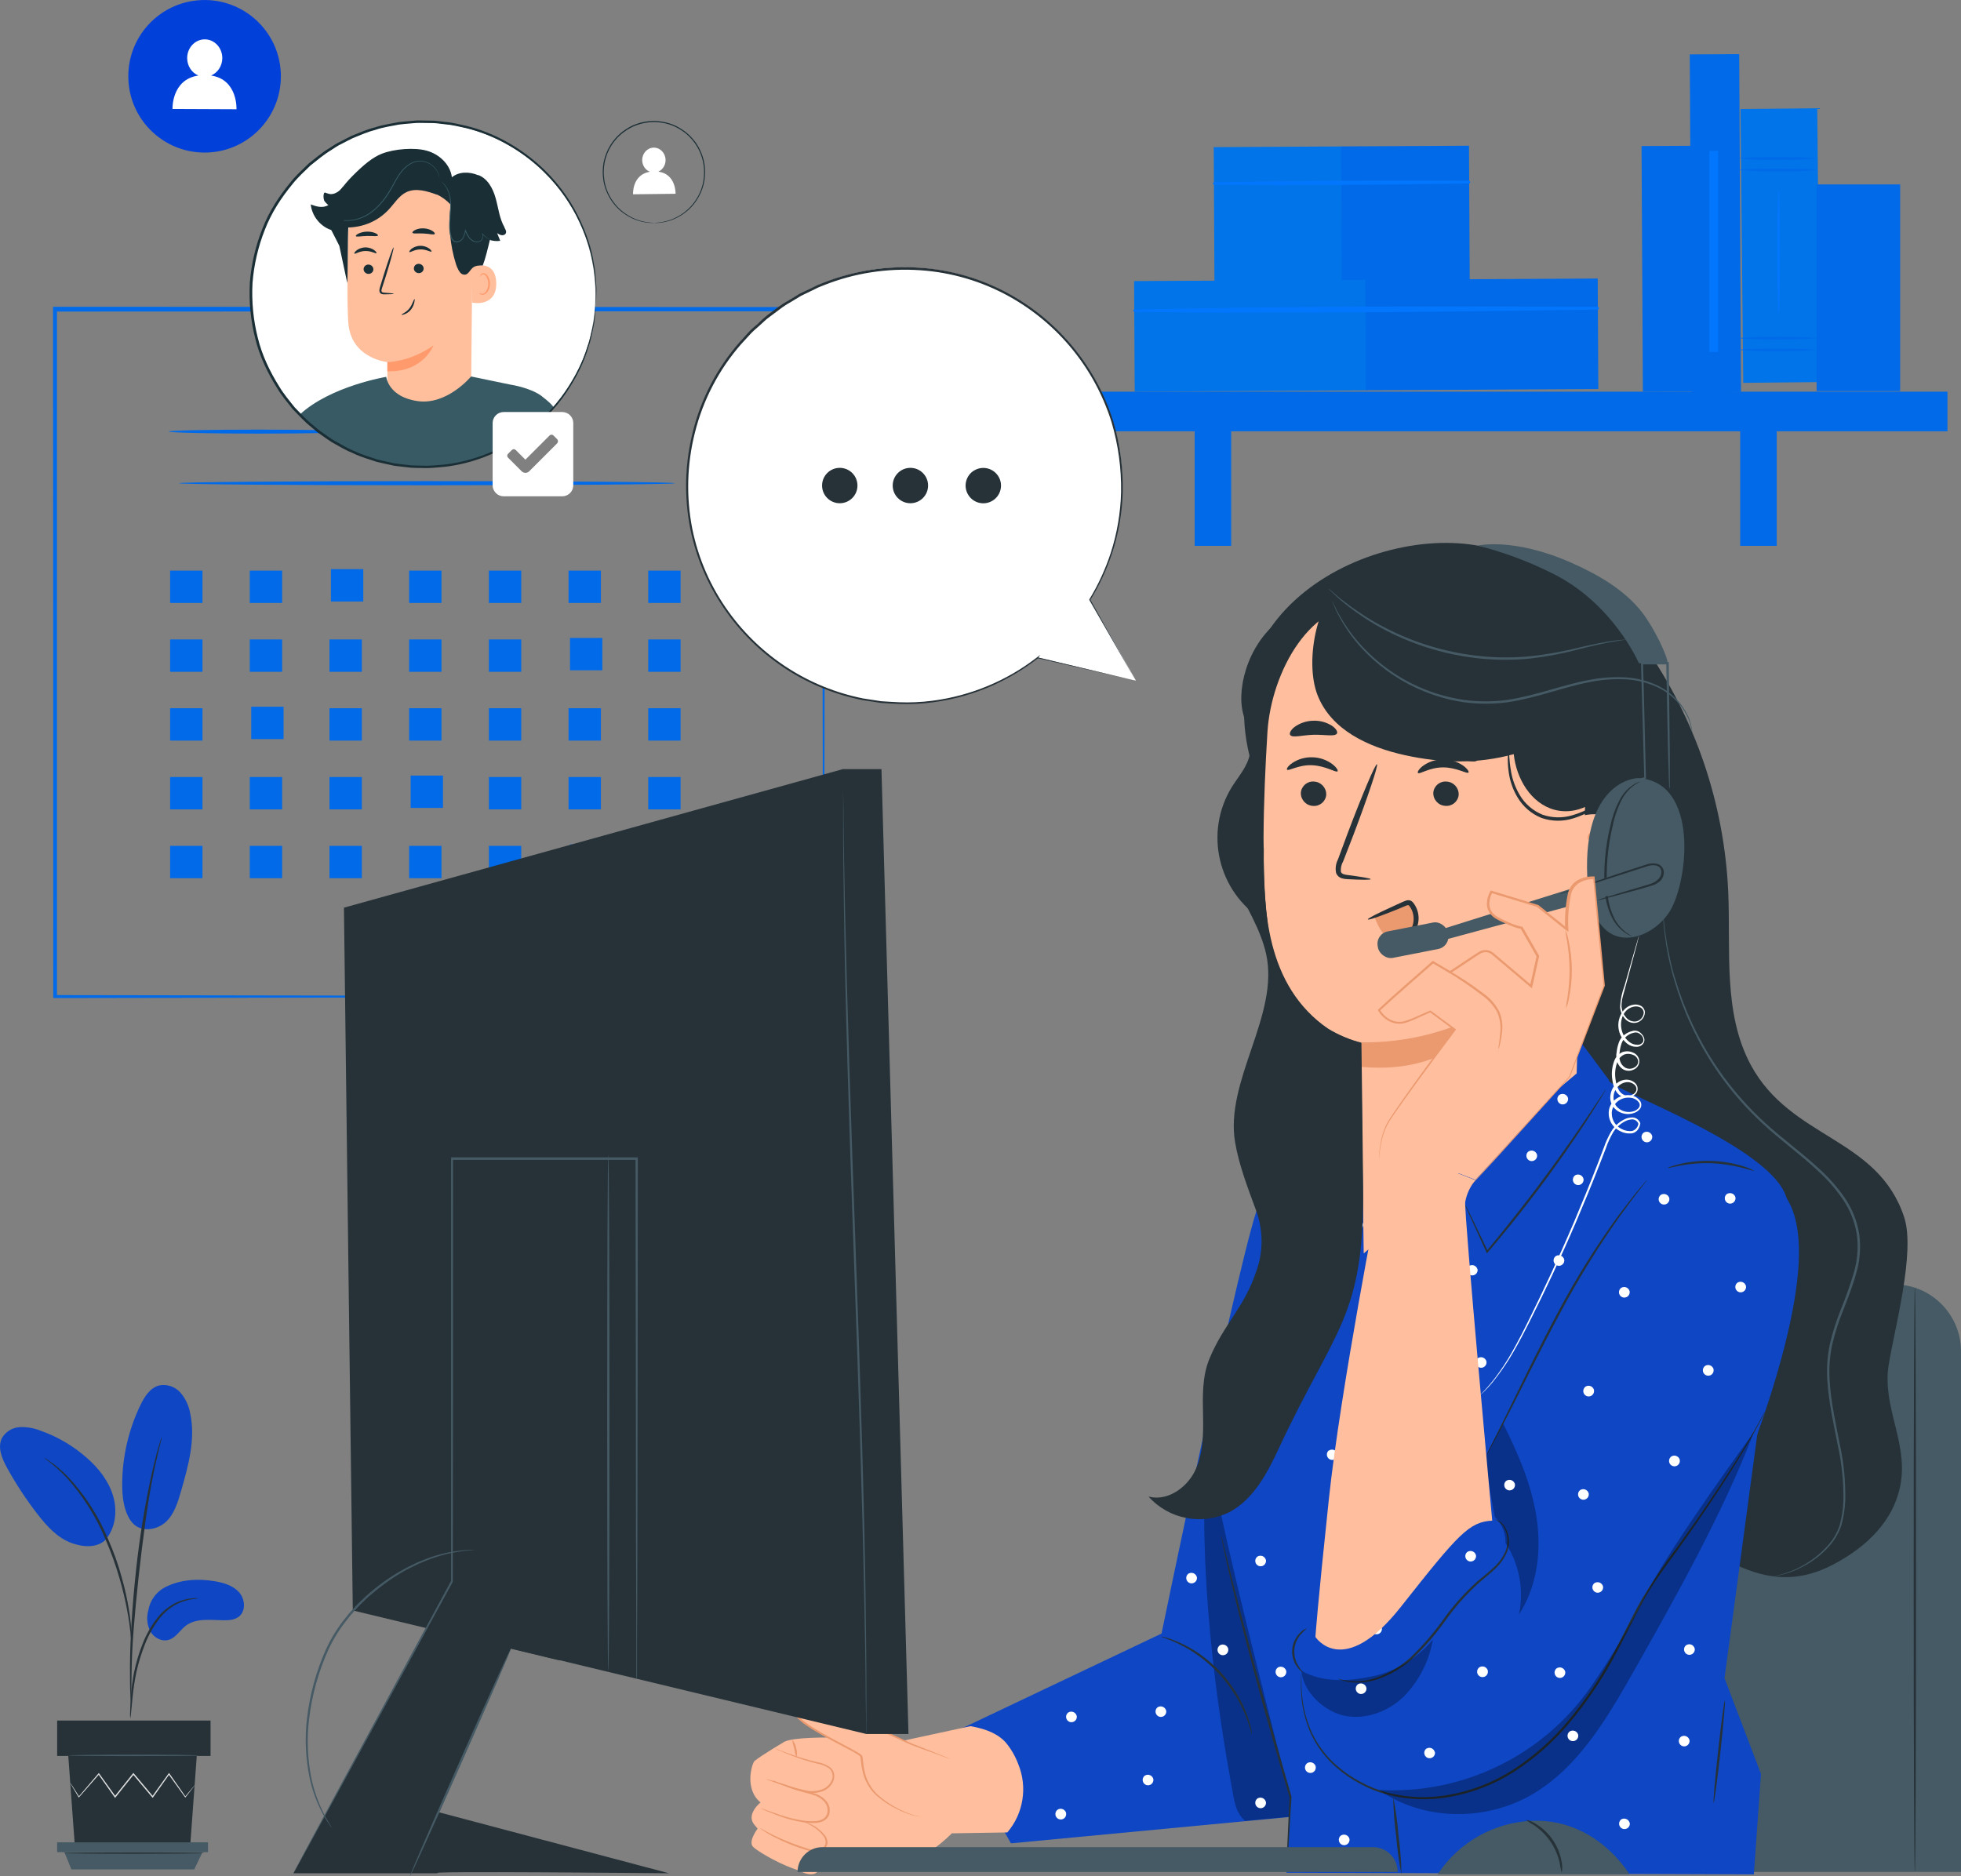<?xml version="1.0" encoding="UTF-8"?><svg id="Layer_2" xmlns="http://www.w3.org/2000/svg" viewBox="0 0 419 400.98"><rect x="0" y="0" width="419" height="400.98" fill="#808080" stroke="none"/><defs><style>.cls-1{fill:#fff;}.cls-2{fill:#0e46c4;}.cls-3{fill:#455a64;}.cls-4{fill:#ffbf9d;}.cls-5{fill:#e0e0e0;}.cls-6{fill:#ff9a6c;}.cls-7{fill:#eb996e;}.cls-8{fill:#0376fe;}.cls-9{fill:#ffbe9d;}.cls-10{fill:#375a64;}.cls-11{opacity:.3;}.cls-12{fill:#006ae8;}.cls-13{fill:#0240da;}.cls-14{fill:#1a2e35;}.cls-15{fill:#263238;}.cls-16{fill:#0074e8;}</style></defs><g id="Layer_1-2"><g id="freepik--background-complete--inject-2"><path class="cls-12" d="m175.9,213.02v-10.59c0-6.9-.06-16.98-.09-29.81-.05-25.67-.11-62.34-.19-106.48l.37.37-164.26.07h0l.44-.44v146.89l-.39-.38,118.75.19,33.5.1h11.94-2.99l-8.79.05-33.41.1-119.01.19h-.39v-.39c0-43.16,0-93.45-.05-146.89v-.44h.45l164.17.07h.38v.37c-.08,44.24-.14,80.99-.19,106.71,0,12.81-.08,22.86-.09,29.74v7.8c0,1.79-.16,2.77-.16,2.77Z"/><path class="cls-12" d="m74.66,92.22c0,.25-8.65.44-19.3.44s-19.3-.2-19.3-.44,8.61-.41,19.3-.41,19.3.17,19.3.41Z"/><path class="cls-12" d="m144.23,103.26c0,.24-23.74.44-52.97.44s-53.03-.2-53.03-.44,23.74-.44,53.03-.44,52.97.2,52.97.44Z"/><rect class="cls-12" x="36.35" y="121.94" width="6.91" height="6.91"/><rect class="cls-12" x="53.37" y="121.94" width="6.91" height="6.91"/><rect class="cls-12" x="70.71" y="121.63" width="6.91" height="6.91"/><rect class="cls-12" x="87.42" y="121.94" width="6.91" height="6.91"/><rect class="cls-12" x="104.46" y="121.94" width="6.91" height="6.91"/><rect class="cls-12" x="121.48" y="121.94" width="6.91" height="6.91"/><rect class="cls-12" x="138.51" y="121.94" width="6.91" height="6.91"/><rect class="cls-12" x="36.35" y="136.65" width="6.91" height="6.91"/><rect class="cls-12" x="53.37" y="136.65" width="6.91" height="6.91"/><rect class="cls-12" x="70.4" y="136.65" width="6.91" height="6.91"/><rect class="cls-12" x="87.42" y="136.65" width="6.91" height="6.91"/><rect class="cls-12" x="104.46" y="136.65" width="6.91" height="6.91"/><rect class="cls-12" x="121.79" y="136.33" width="6.91" height="6.91"/><rect class="cls-12" x="138.51" y="136.65" width="6.91" height="6.91"/><rect class="cls-12" x="36.35" y="151.35" width="6.91" height="6.91"/><rect class="cls-12" x="53.68" y="151.03" width="6.91" height="6.91"/><rect class="cls-12" x="70.4" y="151.35" width="6.91" height="6.91"/><rect class="cls-12" x="87.42" y="151.35" width="6.91" height="6.91"/><rect class="cls-12" x="104.46" y="151.35" width="6.91" height="6.91"/><rect class="cls-12" x="121.48" y="151.35" width="6.91" height="6.91"/><rect class="cls-12" x="138.51" y="151.35" width="6.91" height="6.91"/><rect class="cls-12" x="36.35" y="166.05" width="6.91" height="6.91"/><rect class="cls-12" x="53.37" y="166.05" width="6.91" height="6.91"/><rect class="cls-12" x="70.4" y="166.05" width="6.91" height="6.91"/><rect class="cls-12" x="87.74" y="165.74" width="6.91" height="6.91"/><rect class="cls-12" x="104.46" y="166.05" width="6.91" height="6.91"/><rect class="cls-12" x="121.48" y="166.05" width="6.91" height="6.91"/><rect class="cls-12" x="138.51" y="166.05" width="6.91" height="6.91"/><rect class="cls-12" x="36.35" y="180.76" width="6.91" height="6.91"/><rect class="cls-12" x="53.37" y="180.76" width="6.91" height="6.91"/><rect class="cls-12" x="70.4" y="180.76" width="6.91" height="6.91"/><rect class="cls-12" x="87.42" y="180.76" width="6.91" height="6.91"/><rect class="cls-12" x="104.46" y="180.76" width="6.91" height="6.91"/><rect class="cls-12" x="121.79" y="180.45" width="6.91" height="6.91"/><rect class="cls-12" x="138.51" y="180.76" width="6.91" height="6.91"/><rect class="cls-12" x="350.89" y="31.18" width="10.56" height="52.5" transform="translate(-.31 1.93) rotate(-.31)"/><rect class="cls-16" x="259.41" y="31.37" width="27.33" height="28.98" transform="translate(-.24 1.48) rotate(-.31)"/><rect class="cls-12" x="286.62" y="31.21" width="27.33" height="28.98" transform="translate(-.24 1.63) rotate(-.31)"/><path class="cls-8" d="m259.38,39.46c18.16.15,36.33.07,54.52-.26.16-.03.27-.18.24-.34-.02-.12-.12-.21-.24-.24-18.15-.1-36.36,0-54.51.33-.14.03-.23.16-.2.3.02.1.1.18.2.2h0Z"/><rect class="cls-16" x="242.38" y="59.93" width="49.65" height="23.62" transform="translate(-.38 1.45) rotate(-.31)"/><rect class="cls-12" x="291.79" y="59.66" width="49.65" height="23.62" transform="translate(-.38 1.71) rotate(-.31)"/><path class="cls-8" d="m242.35,66.65c32.98.38,66.08,0,99.05-.49.16-.03.27-.18.24-.34-.02-.12-.12-.21-.24-.24-32.98-.17-66.08-.15-99.05.57-.14.03-.23.16-.2.3.02.1.1.18.2.2Z"/><rect class="cls-12" x="223.77" y="83.7" width="192.34" height="8.47"/><rect class="cls-12" x="255.26" y="87.77" width="7.8" height="28.88"/><rect class="cls-12" x="371.82" y="87.77" width="7.81" height="28.88"/><rect class="cls-12" x="361.24" y="11.6" width="10.56" height="72.21" transform="translate(-.25 1.98) rotate(-.31)"/><rect class="cls-16" x="372.19" y="23.19" width="16.39" height="58.52" transform="translate(-.51 3.81) rotate(-.57)"/><path class="cls-12" d="m388.01,36.31c-2.72.28-5.46.37-8.2.28-2.73.09-5.47,0-8.19-.28,0-.16,3.67-.28,8.19-.28s8.2.12,8.2.28Z"/><path class="cls-12" d="m388.01,33.85c-2.72.28-5.46.37-8.2.28-2.73.09-5.47,0-8.19-.28,0-.16,3.67-.28,8.19-.28s8.2.12,8.2.28Z"/><path class="cls-12" d="m388.01,74.79c-5.46.38-10.93.38-16.39,0,0-.16,3.67-.28,8.19-.28s8.2.09,8.2.28Z"/><path class="cls-12" d="m388.01,72.29c-5.46.38-10.93.38-16.39,0,0-.16,3.67-.28,8.19-.28s8.2.12,8.2.28Z"/><path class="cls-8" d="m380.04,66.93c-.15,0-.28-5.9-.28-13.19s.13-13.19.28-13.19.28,5.9.28,13.19-.12,13.19-.28,13.19Z"/><rect class="cls-12" x="388.15" y="39.41" width="17.85" height="44.17"/><path class="cls-12" d="m369.2,23.92c0,1.68-1.36,3.04-3.04,3.04-1.68,0-3.04-1.36-3.04-3.04,0-1.68,1.36-3.04,3.04-3.04,0,0,0,0,0,0,1.67,0,3.03,1.36,3.03,3.04Z"/><rect class="cls-8" x="365.23" y="32.26" width="1.87" height="42.96"/></g><g id="freepik--Plant--inject-2"><path class="cls-2" d="m35.3,339.18c3.21-1.65,6.98-1.87,10.54-1.28,1.91.32,3.9.89,5.21,2.33s1.54,3.96.05,5.19c-.89.74-2.13.85-3.28.83-2.79-.03-5.88-.52-8.1,1.15-1.27.96-2.12,2.55-3.63,3.02s-3.17-.42-3.95-1.76c-.72-1.4-.88-3.02-.45-4.53.36-2.13,1.7-3.96,3.61-4.96Z"/><path class="cls-2" d="m27.96,325.01c1.96,2.8,5.77,1.87,7.54.17,1.77-1.7,2.51-4.19,3.19-6.55,1.55-5.4,3.12-11.03,1.96-16.54-.28-1.66-1.01-3.22-2.11-4.5-1.14-1.28-2.87-1.86-4.55-1.52-1.92.51-3.11,2.39-3.98,4.18-2.54,5.28-3.88,11.07-3.9,16.93,0,2.73.31,5.59,1.84,7.84"/><path class="cls-2" d="m22.57,329.03c2.13-2.53,2.54-6.21,1.59-9.38s-3.06-5.86-5.55-8.05c-2.9-2.58-6.28-4.57-9.94-5.86-1.42-.57-2.94-.83-4.47-.76-1.55.09-2.95.94-3.75,2.27-1.05,2-.04,4.42,1.04,6.39,1.91,3.48,4.1,6.8,6.53,9.94,1.96,2.52,4.2,5.01,7.18,6.13,2.98,1.11,6.08,1.01,7.69-1.04"/><path class="cls-15" d="m27.83,367.23c.1-.42.16-.84.18-1.27.09-.93.2-2.09.34-3.47.17-1.71.43-3.41.78-5.1.45-2.05,1.07-4.06,1.84-6.01.76-1.95,1.79-3.78,3.06-5.44,1.04-1.35,2.36-2.45,3.88-3.22,1.03-.5,2.14-.84,3.28-.99.43-.02.85-.08,1.27-.18-.43-.05-.86-.05-1.29,0-1.18.09-2.34.39-3.41.88-1.6.76-3,1.87-4.09,3.25-1.33,1.68-2.4,3.55-3.18,5.55-.79,1.98-1.4,4.03-1.84,6.13-.33,1.7-.56,3.43-.68,5.16-.11,1.48-.15,2.67-.17,3.5-.03.41-.02.81.03,1.22Z"/><path class="cls-15" d="m28.07,364.56c.02-.2.02-.41,0-.61v-1.69c0-1.46,0-3.58.07-6.2.13-5.24.61-10.87,1.45-18.82.82-7.47,1.93-16.16,3.1-21.81.25-1.29.5-2.45.74-3.45s.42-1.89.61-2.6.29-1.23.4-1.64c.06-.2.1-.4.1-.61-.09.17-.16.36-.21.55-.13.42-.29.96-.49,1.62s-.44,1.57-.69,2.58c-.25,1.02-.55,2.16-.82,3.44-1.44,6.68-2.53,13.42-3.26,20.21-.87,7.96-1.26,15.21-1.3,20.45,0,2.63,0,4.75.09,6.22.04.69.08,1.23.1,1.68,0,.23.03.45.1.67Z"/><path class="cls-15" d="m28.1,350.59c.05-.59.05-1.18,0-1.76-.1-1.6-.28-3.2-.54-4.78-.38-2.35-.9-4.67-1.55-6.96-.76-2.81-1.74-5.55-2.93-8.21-2.03-4.92-4.93-9.43-8.58-13.31-.63-.66-1.3-1.29-2.01-1.87-.31-.26-.58-.52-.86-.72l-.78-.54c-.45-.36-.93-.69-1.44-.97-.09.11,2.1,1.4,4.86,4.34,3.51,3.92,6.32,8.4,8.32,13.26,1.15,2.65,2.13,5.38,2.93,8.16.76,2.56,1.27,4.9,1.65,6.89s.58,3.61.7,4.73c.03.59.1,1.17.21,1.75Z"/><polygon class="cls-15" points="14.59 375.25 15.99 394.44 40.64 394.44 42.04 375.25 14.59 375.25"/><rect class="cls-15" x="12.21" y="367.68" width="32.78" height="7.56"/><polygon class="cls-3" points="12.21 393.7 12.21 395.8 13.75 395.8 44.44 395.8 44.44 393.7 12.21 393.7"/><polygon class="cls-3" points="15.26 399.49 13.75 395.8 43.27 395.8 41.5 399.49 15.26 399.49"/><path class="cls-5" d="m41.58,381.55c-.03.06-.07.12-.12.17-.1.13-.21.29-.37.49l-1.43,1.84-.07.09-.06-.09-3.53-4.9h.2l-3.47,4.9-.11.15-.12-.14-4.12-4.9h.24c-.07.09-.15.18-.23.28l-3.68,4.62-.12.15-.11-.16-3.48-4.9h.2c-1.71,1.95-3.17,3.61-4.29,4.9l-.07.09-.06-.1c-.57-.94-1.02-1.7-1.34-2.25-.14-.25-.26-.44-.34-.61-.05-.07-.08-.14-.11-.21,0,0,.06.06.15.19l.38.58,1.41,2.21h-.13l4.21-4.94.11-.12.09.13,3.51,4.9h-.25l3.68-4.62.23-.28.12-.15.12.14c1.45,1.72,2.83,3.38,4.11,4.9h-.23l3.51-4.9.1-.14.1.14,3.45,4.94h-.12l1.49-1.78.4-.47c.09-.13.14-.18.15-.15Z"/><path class="cls-3" d="m42.39,375.12c0,.09-6.18.15-13.79.15s-13.8-.07-13.8-.15,6.17-.15,13.8-.15,13.79.07,13.79.15Z"/><path class="cls-15" d="m43.63,396c0,.09-6.74.15-14.99.15s-14.99-.07-14.99-.15,6.74-.15,14.99-.15,14.99.07,14.99.15Z"/></g><g id="freepik--Chair--inject-2"><path class="cls-3" d="m316.22,274.47h88.47c7.9,0,14.31,6.41,14.31,14.31h0v111.25h-117.06v-111.25c0-7.89,6.39-14.3,14.28-14.31Z"/><path class="cls-15" d="m409.14,275.11c.14,0,.25,27.95.25,62.43s-.1,62.43-.25,62.43-.25-27.95-.25-62.43.11-62.43.25-62.43Z"/></g><g id="freepik--Character--inject-2"><path class="cls-15" d="m351.46,138.16c10.77,15.41,16.94,33.56,17.8,52.34.55,12.58-1.14,25.98,4.82,37.07,8.57,15.91,27.1,15.37,32.77,32.52,2.47,7.46-2.08,23.87-3.31,31.64-1.39,8.82,4,16.22,2.61,25.05-1.28,8.09-7.33,13.86-14.59,17.62-6.47,3.35-12.45,3.44-19.17.65-12.83-5.31-23.49-10.91-32.62-21.35-12.83-14.66-16.7-35-18.92-54.32-4.83-42.73-3.85-85.93,2.9-128.4"/><path class="cls-3" d="m378.88,336.86c.13-.04.27-.08.41-.1.27-.07.69-.13,1.22-.29,3.99-1.09,7.57-3.33,10.27-6.46,1.02-1.19,1.8-2.57,2.29-4.06.47-1.69.74-3.44.8-5.19.07-4.05-.34-8.1-1.23-12.05-.82-4.29-1.89-8.87-2.21-13.84-.16-2.54.02-5.08.54-7.57.59-2.58,1.4-5.11,2.4-7.57,1.03-2.52,1.93-5.08,2.71-7.69.8-2.66,1.03-5.47.66-8.23-.44-2.75-1.49-5.36-3.07-7.64-1.55-2.22-3.35-4.26-5.36-6.07-3.91-3.65-8.13-6.62-11.75-10.04-6.45-5.96-11.65-13.15-15.3-21.13-1.42-3.06-2.59-6.22-3.52-9.46-.45-1.41-.72-2.77-1.04-4s-.46-2.38-.67-3.41c-.29-2.07-.52-3.67-.58-4.73,0-.53-.08-.95-.09-1.25s0-.43,0-.43c0,0,0,.14.07.43s.09.71.15,1.24c.09,1.09.34,2.69.66,4.73.22,1.02.45,2.16.71,3.4s.61,2.56,1.08,3.97c.95,3.21,2.14,6.34,3.57,9.36,3.68,7.91,8.88,15.03,15.29,20.94,3.59,3.35,7.83,6.35,11.78,10.02,2.04,1.84,3.87,3.9,5.44,6.16,1.62,2.35,2.7,5.03,3.15,7.85.38,2.82.15,5.7-.67,8.43-.74,2.69-1.77,5.23-2.72,7.73-1,2.42-1.8,4.92-2.4,7.47-.51,2.45-.69,4.96-.54,7.46.26,4.9,1.35,9.46,2.17,13.78.87,3.99,1.26,8.06,1.17,12.14-.08,1.79-.37,3.56-.85,5.28-.53,1.51-1.33,2.92-2.37,4.13-1.67,1.94-3.7,3.53-5.98,4.68-1.42.75-2.93,1.33-4.49,1.7-.55.14-1.1.24-1.66.3Z"/><path class="cls-2" d="m202.78,370.65l45.4-21.56s17.68-85.84,21.03-92.28c3.35-6.44,17.31-12.01,17.31-12.01l-2.34,116.23-4.16,26.83-64.01,6.06-13.22-23.28Z"/><path class="cls-9" d="m164.04,390.99c-.26,0-1.51.78-.46,2.77s8.75,8.59,11.01,6.29c2.26-2.3-1.19-5.1-1.19-5.1l-9.35-3.96Z"/><path class="cls-9" d="m173.72,395.03s9.29,1.17,12.85,2.53c3.89,1.48,8.62.46,11.79-1.68,1.81-1.2,3.49-2.58,5.03-4.1l11.84-.19c3.47-4.06,4.36-9.74,2.31-14.67-.63-1.68-1.55-3.25-2.71-4.63-1.41-1.52-3.63-2.75-7.47-3.41l-14.06,3.04s-21.75-1.56-25.67.27c0,0-4.87,2.88-6.38,4.1-.57.46-2.3,6.01,1.25,8.89,0,0-3.08,2.45-1.41,4.65l.79.95s-2.07,2.69-1,3.86c1.07,1.17,10.4,6.62,13.72,5.33,3.32-1.29.58-4.4-.9-4.97"/><path class="cls-7" d="m164.85,380.38c.39.12.78.25,1.15.42.73.27,1.8.67,3.14,1.1.66.22,1.4.44,2.2.64s1.66.39,2.56.68c.98.27,1.86.8,2.55,1.54.78.84,1.04,2.03.68,3.11-.22.54-.63.98-1.14,1.24-.49.24-1.01.39-1.55.44-.99.06-1.98,0-2.96-.16-1.64-.26-3.25-.68-4.8-1.25-1.33-.47-2.38-.95-3.11-1.23-.39-.14-.76-.32-1.11-.53.4.11.78.23,1.16.39.74.26,1.81.67,3.14,1.11,1.54.52,3.12.91,4.73,1.16.94.15,1.89.19,2.84.13.49-.04.97-.18,1.41-.4.43-.22.76-.59.95-1.04.31-.94.1-1.97-.55-2.71-.64-.69-1.47-1.19-2.37-1.45-.87-.29-1.74-.48-2.53-.71s-1.54-.46-2.2-.69c-1.34-.46-2.39-.95-3.11-1.22-.37-.16-.73-.35-1.07-.58Z"/><path class="cls-7" d="m165.68,373.68c.39.11.77.25,1.14.42.74.28,1.8.69,3.12,1.13s2.92.95,4.73,1.35c.99.16,1.93.54,2.75,1.12.43.36.72.87.8,1.43.08.56,0,1.14-.24,1.66-.49,1-1.37,1.75-2.43,2.06-.95.31-1.97.39-2.96.24-1.61-.32-3.2-.78-4.73-1.38l-3.13-1.1c-.39-.12-.77-.27-1.14-.44.4.07.8.17,1.18.3l3.17.95c1.54.55,3.12.98,4.73,1.29.94.13,1.89.05,2.79-.25.97-.3,1.77-.98,2.2-1.89.46-.88.27-1.96-.46-2.64-.77-.54-1.66-.9-2.59-1.05-1.81-.45-3.41-.95-4.73-1.44s-2.36-.95-3.08-1.25c-.39-.13-.77-.3-1.14-.49Z"/><path class="cls-7" d="m170.15,375.57c-.19-.62-.34-1.25-.43-1.89-.21-.61-.37-1.25-.46-1.89.45.49.74,1.11.84,1.77.24.65.25,1.36.05,2.01Z"/><path class="cls-9" d="m202.91,375.87l-8.28-3.14s-22.97-10.73-23.36-10.14-1.64.51-1.36,3.31c.27,2.8,13.66,8.46,14.08,9.46.43,1-.28,5.88,4.66,9.39,4.95,3.51,8.51,3.59,8.51,3.59"/><path class="cls-7" d="m197.17,388.26h-.22l-.57-.06c-.73-.12-1.45-.29-2.15-.52-2.58-.88-4.96-2.25-7.02-4.04-1.39-1.3-2.38-2.98-2.84-4.83-.24-1.02-.4-2.05-.49-3.09-.02-.12-.04-.24-.09-.35-.05-.09-.13-.17-.22-.23-.22-.16-.44-.3-.67-.44-.46-.27-.95-.54-1.46-.8-1.99-1.07-4.11-2.14-6.25-3.37-1.1-.62-2.16-1.29-3.19-2.01-.53-.37-1.03-.79-1.49-1.25-.25-.24-.46-.5-.63-.79-.09-.16-.16-.34-.19-.52-.02-.17-.02-.34,0-.51-.08-.68.05-1.38.35-2,.19-.29.44-.54.73-.73.12-.08.23-.17.32-.27l.08-.09s.1-.05.16-.05c.05,0,.11,0,.16,0l.26.07c1.24.38,2.38.88,3.53,1.35,2.27.95,4.44,1.89,6.5,2.84,4.13,1.89,7.82,3.58,10.92,5.03.78.35,1.5.72,2.2,1.02l2.02.79,3.24,1.29,2.04.82.52.23c.12,0,.18.08.18.09s-.07,0-.19-.06l-.54-.18-2.07-.77-3.27-1.16-2.04-.77c-.72-.29-1.45-.65-2.22-1l-10.95-4.95c-2.07-.95-4.24-1.89-6.51-2.84-1.14-.46-2.29-.95-3.48-1.33l-.21-.05h-.08v-.09h0c.26.17.07.06.12.09h0c-.11.14-.25.26-.4.36-.25.15-.47.36-.62.61-.27.56-.37,1.18-.3,1.79,0,.3.06.59.2.85.16.26.35.5.57.72.45.44.93.84,1.45,1.2,1.02.74,2.09,1.38,3.15,2,2.13,1.23,4.24,2.31,6.23,3.38.5.27.95.54,1.47.83.24.14.48.29.71.45.14.09.25.22.32.37.05.14.08.28.09.43.09,1.03.24,2.05.46,3.06.43,1.8,1.37,3.44,2.71,4.73,2.02,1.78,4.35,3.17,6.88,4.1.69.24,1.39.44,2.11.58.25.06.44.08.57.09l.1-.03Z"/><path class="cls-7" d="m171.83,389.34c.31.04.6.12.88.26.78.31,1.51.73,2.17,1.25.46.36.88.77,1.25,1.22.47.51.71,1.2.67,1.89-.15.8-.75,1.44-1.53,1.66-.79.22-1.63.19-2.4-.08-2.63-.78-5.18-1.8-7.62-3.06-.74-.38-1.45-.81-2.14-1.27-.26-.15-.51-.34-.73-.55.28.11.55.25.8.42.51.29,1.25.7,2.18,1.15,2.44,1.17,4.97,2.15,7.57,2.93.71.24,1.47.27,2.19.09.65-.17,1.15-.69,1.3-1.34.04-.61-.16-1.22-.57-1.68-.35-.44-.74-.84-1.17-1.2-.87-.68-1.83-1.24-2.85-1.68Z"/><g class="cls-11"><path d="m279.69,387.87c-7.43-25.07-13.99-57.37-21.42-82.44-2.72,23.14.68,53.71,4.94,76.61.5,2.69.73,5.32,2.84,7.08l13.65-1.26"/></g><path class="cls-15" d="m267.52,370.65c-.1,0-.42-1.64-1.43-4.14-.6-1.46-1.31-2.87-2.13-4.22-1.03-1.63-2.2-3.17-3.5-4.6-1.32-1.41-2.77-2.69-4.33-3.83-1.28-.93-2.63-1.74-4.05-2.44-2.42-1.19-4.05-1.63-4.02-1.72.39.05.78.14,1.15.27.45.11.89.26,1.31.44.58.2,1.15.44,1.7.7,1.46.67,2.85,1.46,4.16,2.38,1.6,1.14,3.09,2.43,4.44,3.86,1.32,1.46,2.5,3.04,3.52,4.73.82,1.38,1.51,2.82,2.07,4.32.26.63.41,1.23.57,1.75.15.44.26.89.34,1.35.1.37.16.76.19,1.14Z"/><path class="cls-2" d="m281.69,243.63s-23.77,53.11-23.77,62.89,17.81,77.49,17.81,77.49c-.17,2.7-.86,16.19-.86,16.19l99.87.35h0l1.52-21.47-7.79-20.46,7.78-57.84s5.24-33.58,5.68-42.97c.59-11.75-39.21-25.37-38.13-26.99l-6.87-9.23-39.36,31.96-7.78-22.47-9.33,8.81,1.22,3.75Z"/><path class="cls-2" d="m347.09,257.76c-10.81,18.28-30.59,51.6-30.59,51.6l-35.45,40.43s-2.32,20.53,2.32,26.83c4.63,6.3,12.59,10.6,12.59,10.6,0,0,9.35,0,21.24-9.94,11.89-9.94,44.68-51.02,44.68-51.02l11.27-13.59s13.43-32.99,10.92-49.78c-.95-6.48-3.73-9.17-7.4-12.14-9.24-7.44-23.54-3.22-29.59,7.01Z"/><path class="cls-15" d="m377.32,301.23c-.05.13-.1.26-.17.38-.12.26-.3.61-.52,1.08-.47.95-1.19,2.32-2.18,4.06-1.96,3.49-5,8.42-8.98,14.37-2,2.97-4.22,6.2-6.67,9.62-2.45,3.42-5.23,6.95-7.52,11.08s-4.37,8.63-6.88,13.13c-2.57,4.66-5.59,9.07-9.01,13.16-3.42,4.1-7.45,7.66-11.94,10.56-4.21,2.69-8.91,4.5-13.83,5.35-4.45.79-9.02.6-13.39-.57-1.98-.53-3.88-1.31-5.68-2.3-1.67-.88-3.23-1.94-4.67-3.16-1.32-1.09-2.5-2.34-3.52-3.72-.92-1.22-1.7-2.54-2.33-3.93-.97-2.24-1.61-4.61-1.89-7.04-.16-1.53-.22-3.07-.16-4.61,0-.51.06-.95.08-1.2,0-.14,0-.27,0-.41.01.14.01.27,0,.41v1.2c-.02,1.53.06,3.06.25,4.58.32,2.4.98,4.74,1.97,6.95.64,1.37,1.42,2.66,2.33,3.86,1.01,1.35,2.19,2.57,3.5,3.64,1.42,1.2,2.98,2.23,4.63,3.09,1.77.97,3.64,1.72,5.59,2.24,4.32,1.13,8.84,1.3,13.24.51,4.85-.85,9.49-2.66,13.64-5.32,4.45-2.87,8.44-6.4,11.83-10.47,3.4-4.06,6.4-8.44,8.96-13.07,2.51-4.47,4.53-9.01,6.9-13.12,2.32-3.83,4.84-7.54,7.57-11.09,2.46-3.41,4.73-6.62,6.71-9.57,4.01-5.91,7.09-10.81,9.1-14.26,1.01-1.73,1.76-3.08,2.25-4.01l.58-1.06c.06-.12.13-.24.22-.35Z"/><path class="cls-15" d="m279.24,347.98c0,.07-.5.38-1.15,1.11-1.79,1.9-2.05,4.77-.64,6.96.5.83.95,1.24.95,1.3s-.6-.26-1.22-1.1c-1.69-2.28-1.39-5.47.69-7.41.37-.42.85-.71,1.38-.86Z"/><path class="cls-15" d="m285.79,358.7c.19.03.38.07.56.13l.66.18.95.17c1.96.26,3.96.07,5.85-.55,2.8-.94,5.38-2.44,7.57-4.43,2.6-2.5,4.96-5.24,7.05-8.18,2.12-2.97,4.56-5.69,7.27-8.12,1.29-1.08,2.54-2.03,3.59-3.06,1-.92,1.8-2.03,2.36-3.26.76-1.83.56-3.93-.54-5.58-.46-.56-1.04-1-1.71-1.28.19.04.37.09.55.16.51.23.96.57,1.31,1,1.22,1.69,1.49,3.89.72,5.83-.56,1.29-1.38,2.45-2.4,3.42-1.07,1.06-2.34,2.04-3.59,3.12-2.67,2.43-5.08,5.14-7.17,8.08-2.11,2.97-4.5,5.73-7.15,8.23-2.24,1.99-4.87,3.49-7.72,4.41-1.94.61-3.99.75-5.99.41l-.95-.22c-.26-.08-.48-.17-.65-.23-.2-.05-.39-.13-.57-.23Z"/><path class="cls-15" d="m351.91,252.15c-.12.2-.25.39-.4.57-.31.4-.71.95-1.21,1.58-1.08,1.34-2.56,3.35-4.38,5.85-4.63,6.56-8.84,13.41-12.61,20.5-4.46,8.29-8.15,15.98-10.98,21.46-1.4,2.75-2.55,4.97-3.4,6.48l-.92,1.73c-.1.21-.23.4-.37.59.07-.22.16-.43.27-.63l.89-1.79,3.24-6.54c2.74-5.53,6.39-13.24,10.86-21.55,3.77-7.11,8.04-13.95,12.77-20.47,1.89-2.47,3.38-4.45,4.5-5.76l1.29-1.52c.13-.18.27-.34.44-.49Z"/><g class="cls-11"><path d="m278.1,357.07c4.61,2.5,9.68,2.23,14.82,1.23,5.19-1.04,9.87-3.84,13.24-7.93-.78,4.55-2.91,8.77-6.12,12.09-3.27,3.21-8.02,5.06-12.52,4.24-4.5-.82-9.06-5.06-9.46-9.63"/></g><g class="cls-11"><path d="m321.71,329.77c2.92,4.51,3.94,9.99,2.84,15.25,3.91-5.98,4.82-13.54,3.78-20.61-1.04-7.07-3.93-13.73-7.12-20.12,0,0-3.52,5.96-3.56,6.62-.17,3.44,1.1,9.91,1.76,13.29,1.79,1.72,2.6,4.23,2.15,6.68"/></g><g class="cls-11"><path d="m293.73,381.81c9.4,7.33,23.35,7.67,33.63,1.66,9.9-5.8,16-16.24,21.66-26.22,8.77-15.46,19.46-34.57,25.72-51.2,0,0-17.55,23.94-22.83,34.26-3.52,6.98-7.53,13.7-11.97,20.13-10.24,14.72-27.38,23.08-45.29,22.07"/></g><path class="cls-15" d="m274.87,400.16c-.02-.1-.02-.2,0-.29v-.86c0-.8.07-1.89.12-3.28.13-2.84.31-6.9.54-11.76v.11c-1.69-5.68-3.68-12.56-5.74-20-2.72-9.86-5.02-18.82-6.57-25.34-.77-3.25-1.37-5.9-1.75-7.74-.18-.88-.32-1.59-.43-2.11-.06-.25-.1-.5-.12-.75.1.23.17.47.22.72l.52,2.1c.46,1.89,1.11,4.48,1.89,7.69,1.64,6.5,3.99,15.45,6.72,25.29,2.05,7.43,4.01,14.32,5.68,20v.07c-.29,4.85-.54,8.89-.72,11.77-.09,1.37-.17,2.47-.23,3.27,0,.34-.06.62-.08.85,0,.08-.02.17-.05.25Z"/><path class="cls-15" d="m374.77,250.21c0,.08-1.02-.28-2.66-.69-2.13-.54-4.32-.86-6.52-.95-2.2-.06-4.4.11-6.56.51-1.66.31-2.68.6-2.7.52.21-.14.44-.24.68-.3.64-.22,1.28-.41,1.94-.56,2.17-.51,4.39-.73,6.62-.66,2.24.07,4.47.42,6.62,1.06.64.19,1.28.41,1.89.68.47.24.68.35.68.39Z"/><path class="cls-15" d="m343.15,232.75c-.07.17-.15.34-.26.49l-.8,1.35c-.71,1.17-1.76,2.84-3.09,4.91-2.68,4.1-6.51,9.69-11.04,15.63-3.64,4.8-7.17,9.1-10.05,12.47l-.21.24-.12-.28c-1.38-3.01-2.52-5.5-3.34-7.31-.37-.83-.66-1.51-.9-2.03-.12-.23-.21-.48-.27-.73.15.21.28.44.39.68.26.51.58,1.17.99,1.99.86,1.79,2.05,4.26,3.48,7.25l-.32-.05c2.84-3.41,6.33-7.72,9.97-12.5,4.52-5.94,8.38-11.48,11.13-15.53l3.23-4.81.88-1.31c.09-.16.21-.31.34-.44Z"/><path class="cls-15" d="m366.14,385.28c-.14,0,.29-4.93.95-10.97s1.32-10.92,1.46-10.91-.3,4.92-.95,10.96-1.34,10.92-1.46,10.92Z"/><path class="cls-15" d="m297.68,383.99c.54,2.72.91,5.48,1.13,8.25.38,2.75.59,5.52.63,8.3-.53-2.73-.91-5.48-1.13-8.25-.37-2.75-.58-5.52-.63-8.3Z"/><path class="cls-1" d="m348.2,275.96c-.16-.65-.81-1.05-1.46-.89-.13.03-.26.09-.37.16l-.07.06c-.47.42-.51,1.14-.09,1.62.42.47,1.14.51,1.62.09.29-.26.43-.65.37-1.04h0Z"/><path class="cls-1" d="m338.34,251.92c-.16-.65-.81-1.05-1.46-.89-.13.03-.26.09-.37.16l-.06.06c-.47.42-.51,1.14-.09,1.62.42.47,1.14.51,1.62.09.29-.26.43-.65.37-1.04Z"/><path class="cls-1" d="m315.7,271.28c-.16-.65-.81-1.05-1.46-.89-.13.03-.26.09-.37.16h-.06c-.47.42-.51,1.14-.09,1.62s1.14.51,1.62.09c.29-.26.43-.65.37-1.03v.05Z"/><path class="cls-1" d="m291.23,261.56c-.15-.65-.8-1.04-1.45-.89-.13.03-.26.09-.38.16l-.07.06c-.47.42-.51,1.14-.09,1.62.42.47,1.14.51,1.62.09.29-.26.43-.65.37-1.04Z"/><path class="cls-1" d="m286.91,251.98c-.16-.65-.81-1.05-1.46-.89-.13.03-.26.09-.37.16l-.07.06c-.48.42-.53,1.15-.12,1.63.42.48,1.15.53,1.63.12.31-.27.45-.67.38-1.07h0Z"/><path class="cls-1" d="m288.79,240.91c-.16-.65-.81-1.05-1.46-.89-.13.03-.26.09-.37.16l-.07.05c-.47.42-.51,1.14-.09,1.62s1.14.51,1.62.09c.29-.26.43-.65.37-1.03h0Z"/><path class="cls-1" d="m275.24,256.14c-.16-.65-.81-1.05-1.46-.89-.13.03-.26.09-.37.16l-.07.05c-.47.42-.51,1.14-.09,1.62s1.14.51,1.62.09c.29-.26.43-.65.37-1.03h0Z"/><path class="cls-1" d="m306.67,260.53c-.15-.65-.8-1.04-1.45-.89-.13.03-.26.09-.38.16l-.07.06c-.47.42-.51,1.14-.09,1.62.42.47,1.14.51,1.62.09.29-.26.43-.65.37-1.04Z"/><path class="cls-1" d="m280.05,280.27c-.16-.65-.81-1.05-1.46-.89-.13.03-.26.09-.37.16h-.07c-.47.42-.51,1.14-.09,1.62s1.14.51,1.62.09c.29-.26.43-.65.37-1.03v.05Z"/><path class="cls-1" d="m255.73,337.04c-.16-.65-.81-1.05-1.46-.89-.13.03-.26.09-.37.16l-.06.05c-.47.42-.51,1.14-.09,1.62s1.14.51,1.62.09c.29-.26.43-.65.37-1.03Z"/><path class="cls-1" d="m264.41,304.29c-.16-.65-.81-1.05-1.46-.89-.13.03-.26.09-.37.16l-.07.06c-.47.42-.51,1.14-.09,1.62.42.47,1.14.51,1.62.09.29-.26.43-.65.37-1.04h0Z"/><path class="cls-1" d="m328.42,246.8c-.16-.65-.81-1.05-1.46-.89-.13.03-.26.09-.37.16l-.07.05c-.47.42-.51,1.14-.09,1.62s1.14.51,1.62.09c.29-.26.43-.65.37-1.03h0Z"/><path class="cls-1" d="m358.92,311.99c-.16-.65-.81-1.05-1.46-.89-.13.03-.26.09-.37.16l-.07.06c-.48.42-.53,1.15-.12,1.63.42.48,1.15.53,1.63.12.31-.27.45-.67.38-1.07h0Z"/><path class="cls-1" d="m370.81,255.89c-.15-.65-.8-1.04-1.45-.89-.13.03-.26.09-.38.16l-.07.05c-.47.42-.51,1.14-.09,1.62s1.14.51,1.62.09c.29-.26.43-.65.37-1.03Z"/><path class="cls-1" d="m366.14,292.63c-.16-.65-.81-1.05-1.46-.89-.13.03-.26.09-.37.16l-.07.06c-.48.42-.53,1.15-.12,1.63.42.48,1.15.53,1.63.12.31-.27.45-.67.38-1.07h0Z"/><path class="cls-1" d="m339.46,319.16c-.16-.65-.81-1.05-1.46-.89-.13.03-.26.09-.37.16l-.07.06c-.47.42-.51,1.14-.09,1.62.42.47,1.14.51,1.62.09.29-.26.43-.65.37-1.04h0Z"/><path class="cls-1" d="m340.59,297.06c-.16-.65-.81-1.05-1.46-.89-.13.03-.26.09-.37.16l-.07.06c-.48.42-.53,1.15-.12,1.63.42.48,1.15.53,1.63.12.31-.27.45-.67.38-1.07h0Z"/><path class="cls-1" d="m356.68,256.08c-.15-.65-.8-1.04-1.45-.89-.13.03-.26.09-.38.16l-.07.06c-.47.42-.51,1.14-.09,1.62.42.47,1.14.51,1.62.09.29-.26.43-.65.37-1.04Z"/><path class="cls-1" d="m335.04,234.69c-.15-.65-.8-1.04-1.45-.89-.13.03-.26.09-.38.16l-.07.05c-.47.42-.51,1.14-.09,1.62s1.14.51,1.62.09c.29-.26.43-.65.37-1.03Z"/><path class="cls-1" d="m334.22,269.18c-.15-.65-.8-1.05-1.44-.9-.14.03-.27.09-.39.17l-.06.05c-.47.42-.51,1.14-.09,1.62s1.14.51,1.62.09c.29-.26.43-.65.37-1.03Z"/><path class="cls-1" d="m306.56,374.41c-.16-.64-.82-1.03-1.46-.87-.11.03-.22.08-.33.14l-.07.05c-.47.42-.51,1.14-.09,1.62s1.14.51,1.62.09c.29-.26.43-.65.37-1.03h-.04Z"/><path class="cls-1" d="m274.83,357.1c-.16-.65-.81-1.05-1.46-.89-.13.03-.26.09-.37.16l-.07.06c-.47.42-.51,1.14-.09,1.62.42.47,1.14.51,1.62.09.29-.26.43-.65.37-1.04h0Z"/><path class="cls-1" d="m249.17,365.58c-.16-.65-.81-1.05-1.46-.89-.13.03-.26.09-.37.16l-.06.05c-.47.42-.51,1.14-.09,1.62s1.14.51,1.62.09c.29-.26.43-.65.37-1.03Z"/><path class="cls-1" d="m246.43,380.19c-.16-.65-.81-1.05-1.46-.89-.13.03-.26.09-.37.16l-.07.05c-.47.42-.51,1.14-.09,1.62s1.14.51,1.62.09c.29-.26.43-.65.37-1.03h0Z"/><path class="cls-1" d="m270.48,385.08c-.16-.65-.81-1.05-1.46-.89-.13.03-.26.09-.37.16l-.06.06c-.47.42-.51,1.14-.09,1.62.42.47,1.14.51,1.62.09.29-.26.43-.65.37-1.04Z"/><path class="cls-1" d="m262.44,352.36c-.16-.65-.81-1.05-1.46-.89-.13.03-.26.09-.37.16l-.07.06c-.48.42-.53,1.15-.12,1.63.42.48,1.15.53,1.63.12.31-.27.45-.67.38-1.07h0Z"/><path class="cls-1" d="m291.95,360.68c-.15-.65-.8-1.05-1.44-.9-.14.03-.27.09-.39.17l-.06.05c-.47.42-.51,1.14-.09,1.62s1.14.51,1.62.09c.29-.26.43-.65.37-1.03Z"/><path class="cls-1" d="m362.1,352.31c-.14-.64-.78-1.05-1.42-.9-.14.03-.28.09-.4.17l-.07.05c-.47.42-.51,1.14-.09,1.62s1.14.51,1.62.09c.29-.26.43-.65.37-1.03Z"/><path class="cls-1" d="m318.7,393.9c-.16-.65-.81-1.05-1.46-.89-.13.03-.26.09-.37.16l-.07.06c-.47.42-.51,1.14-.09,1.62.42.47,1.14.51,1.62.09.29-.26.43-.65.37-1.04h0Z"/><path class="cls-1" d="m337.21,370.75c-.15-.65-.8-1.04-1.45-.89-.13.03-.26.09-.38.16l-.07.06c-.47.42-.51,1.14-.09,1.62.42.47,1.14.51,1.62.09.29-.26.43-.65.37-1.04Z"/><path class="cls-1" d="m348.21,389.58c-.15-.65-.79-1.06-1.45-.92-.13.03-.26.08-.37.15l-.06.06c-.47.42-.51,1.14-.09,1.62.42.47,1.14.51,1.62.09.29-.26.43-.65.37-1.04l-.02.04Z"/><path class="cls-1" d="m317.61,290.96c-.16-.65-.81-1.05-1.46-.89-.13.03-.26.09-.37.16l-.07.06c-.47.42-.51,1.14-.09,1.62.42.47,1.14.51,1.62.09.29-.26.43-.65.37-1.04h0Z"/><path class="cls-1" d="m342.52,339.04c-.16-.65-.81-1.05-1.46-.89-.13.03-.26.09-.37.16l-.07.05c-.47.42-.51,1.14-.09,1.62s1.14.51,1.62.09c.29-.26.43-.65.37-1.03h0Z"/><path class="cls-1" d="m334.44,357.25c-.16-.65-.81-1.05-1.46-.89-.13.03-.26.09-.37.16l-.07.05c-.47.42-.51,1.14-.09,1.62s1.14.51,1.62.09c.29-.26.43-.65.37-1.03h0Z"/><path class="cls-1" d="m360.99,371.87c-.16-.65-.81-1.05-1.46-.89-.13.03-.26.09-.37.16l-.07.06c-.47.42-.51,1.14-.09,1.62.42.47,1.14.51,1.62.09.29-.26.43-.65.37-1.04h0Z"/><path class="cls-1" d="m288.34,392.99c-.15-.65-.8-1.05-1.44-.9-.14.03-.27.09-.39.17l-.07.05c-.47.42-.51,1.14-.09,1.62s1.14.51,1.62.09c.29-.26.43-.65.37-1.03h0Z"/><path class="cls-1" d="m227.8,387.46c-.16-.65-.81-1.05-1.46-.89-.13.03-.26.09-.37.16l-.07.06c-.48.42-.53,1.15-.12,1.63.42.48,1.15.53,1.63.12.31-.27.45-.67.38-1.07h0Z"/><path class="cls-1" d="m281.13,377.52c-.16-.65-.81-1.05-1.46-.89-.13.03-.26.09-.37.16l-.07.06c-.48.42-.53,1.15-.12,1.63.42.48,1.15.53,1.63.12.31-.27.45-.67.38-1.07h0Z"/><path class="cls-1" d="m230.06,366.71c-.15-.65-.8-1.05-1.44-.9-.14.03-.27.09-.39.17l-.06.05c-.47.42-.51,1.14-.09,1.62s1.14.51,1.62.09c.29-.26.43-.65.37-1.03Z"/><path class="cls-1" d="m315.37,332.37c-.16-.65-.81-1.05-1.46-.89-.13.03-.26.09-.37.16l-.07.05c-.47.42-.51,1.14-.09,1.62s1.14.51,1.62.09c.29-.26.43-.65.37-1.03h0Z"/><path class="cls-1" d="m297.51,280.27c-.16-.65-.81-1.05-1.46-.89-.13.03-.26.09-.37.16h-.07c-.47.42-.51,1.14-.09,1.62s1.14.51,1.62.09c.29-.26.43-.65.37-1.03v.05Z"/><path class="cls-1" d="m293.05,325.44c-.16-.65-.81-1.05-1.46-.89-.13.03-.26.09-.37.16l-.06.06c-.47.42-.51,1.14-.09,1.62.42.47,1.14.51,1.62.09.29-.26.43-.65.37-1.04Z"/><path class="cls-1" d="m285.78,310.71c-.16-.65-.81-1.05-1.46-.89-.13.03-.26.09-.37.16h-.06c-.47.42-.51,1.14-.09,1.62s1.14.51,1.62.09c.29-.26.43-.65.37-1.03v.05Z"/><path class="cls-1" d="m317.91,357.04c-.16-.65-.81-1.05-1.46-.89-.13.03-.26.09-.37.16l-.07.06c-.48.42-.53,1.15-.12,1.63.42.48,1.15.53,1.63.12.31-.27.45-.67.38-1.07h0Z"/><path class="cls-1" d="m295.26,347.95c-.14-.65-.77-1.06-1.42-.93-.15.03-.29.09-.41.17l-.07.06c-.47.42-.51,1.14-.09,1.62.42.47,1.14.51,1.62.09.29-.26.43-.65.37-1.04v.03Z"/><path class="cls-1" d="m304.96,298.06c-.15-.65-.8-1.04-1.45-.89-.13.03-.26.09-.38.16l-.07.05c-.47.42-.51,1.14-.09,1.62s1.14.51,1.62.09c.29-.26.43-.65.37-1.03Z"/><path class="cls-1" d="m270.48,333.38c-.16-.65-.81-1.05-1.46-.89-.13.03-.26.09-.37.16l-.06.06c-.47.42-.51,1.14-.09,1.62.42.47,1.14.51,1.62.09.29-.26.43-.65.37-1.04Z"/><path class="cls-1" d="m323.69,317.17c-.16-.65-.81-1.05-1.46-.89-.13.03-.26.09-.37.16l-.07.05c-.47.42-.51,1.14-.09,1.62s1.14.51,1.62.09c.29-.26.43-.65.37-1.03h0Z"/><path class="cls-1" d="m373.06,274.84c-.16-.65-.81-1.05-1.46-.89-.13.03-.26.09-.37.16l-.07.06c-.47.42-.51,1.14-.09,1.62.42.47,1.14.51,1.62.09.29-.26.43-.65.37-1.04h0Z"/><path class="cls-1" d="m353.02,242.78c-.16-.65-.81-1.05-1.46-.89-.13.03-.26.09-.37.16l-.07.06c-.47.42-.51,1.14-.09,1.62.42.47,1.14.51,1.62.09.29-.26.43-.65.37-1.04h0Z"/><path class="cls-1" d="m314.18,246.8c-.16-.65-.81-1.05-1.46-.89-.13.03-.26.09-.37.16l-.07.05c-.47.42-.51,1.14-.09,1.62s1.14.51,1.62.09c.29-.26.43-.65.37-1.03h0Z"/><path class="cls-15" d="m274.56,131.74c-7.44,4.73-10.4,14.67-9,20.54.72,2.96,2.06,5.94,1.48,8.92-.5,2.58-2.36,4.65-3.78,6.89-6.05,9.72-3.07,22.51,6.65,28.56,5.8,3.61,13.01,4.13,19.26,1.39"/><path class="cls-15" d="m270.15,170.51c-18.12-39.86,24.99-59.88,48.5-53.24,22.1,6.24,31.53,17.24,35.18,32.03,3.64,14.78,3.46,30.82-2.34,44.9-2.84,6.94-8,14-15.46,14.87"/><path class="cls-9" d="m291.38,267.85c-.31-19.05-.54-45.2-.54-45.1s-16.33-2.71-19.77-24.05c-1.68-10.62-1.14-28.03-.26-42.27.81-12.82,9.3-28.54,22.07-27.18l39.87,10.07c3.88.41,6.8,3.72,6.72,7.62h0l-2.59,82.45"/><path class="cls-15" d="m277.95,169.45c-.03,1.47,1.12,2.7,2.59,2.77,1.43.13,2.7-.92,2.83-2.35,0-.02,0-.05,0-.07.03-1.47-1.12-2.7-2.59-2.78-1.44-.13-2.7.93-2.83,2.37,0,.02,0,.04,0,.06Z"/><path class="cls-15" d="m306.25,169.45c-.03,1.47,1.12,2.7,2.59,2.76,1.43.13,2.7-.92,2.83-2.35,0-.02,0-.05,0-.07.03-1.47-1.12-2.7-2.59-2.77-1.43-.13-2.7.92-2.83,2.35,0,.03,0,.05,0,.08Z"/><path class="cls-15" d="m275,164.48c.33.37,2.46-1.1,5.4-.95s5.05,1.65,5.39,1.3c.16-.15-.17-.8-1.09-1.52-1.24-.93-2.74-1.45-4.29-1.48-1.53-.05-3.04.38-4.31,1.24-.93.64-1.26,1.25-1.1,1.42Z"/><path class="cls-15" d="m302.98,165.18c.34.36,2.41-1.19,5.35-1.19s5.12,1.46,5.43,1.1c.16-.16-.19-.8-1.14-1.48-1.28-.88-2.8-1.35-4.35-1.32-1.53,0-3.02.49-4.26,1.4-.91.7-1.21,1.34-1.04,1.5Z"/><path class="cls-15" d="m292.88,187.88c0-.17-1.82-.48-4.79-.87-.76-.08-1.47-.23-1.59-.74-.07-.78.11-1.56.5-2.23.7-1.82,1.45-3.73,2.22-5.73,3.09-8.15,5.33-14.87,4.99-14.99s-3.1,6.39-6.19,14.56l-2.14,5.77c-.47.91-.61,1.95-.39,2.95.22.54.68.94,1.24,1.1.42.12.85.18,1.28.18,2.99.16,4.84.17,4.85,0Z"/><path class="cls-7" d="m290.84,222.75c10.06.15,19.96-2.49,28.6-7.62,0,0-7.23,14.85-28.6,12.85v-5.23Z"/><path class="cls-15" d="m302.25,160.99c.28.8,3.23.42,6.69.84,3.45.43,6.25,1.35,6.72.63.21-.34-.28-1.1-1.41-1.89-3.05-1.93-6.82-2.34-10.22-1.13-1.27.53-1.91,1.16-1.78,1.54Z"/><path class="cls-15" d="m275.68,157.08c.52.67,2.55,0,4.99-.06s4.51.45,4.98-.25c.21-.34-.11-1.01-1.02-1.65-1.21-.78-2.62-1.16-4.06-1.1-1.43.03-2.82.5-3.98,1.34-.86.67-1.14,1.36-.92,1.7Z"/><path class="cls-9" d="m335.81,175.05c.31-.15,11.44-5.07,11.57,7.72.13,12.79-12.74,10.28-12.77,9.91s1.2-17.63,1.2-17.63Z"/><path class="cls-7" d="m338.47,187.78c.06,0,.23.15.61.32.53.21,1.13.21,1.66,0,1.34-.51,2.46-2.67,2.5-4.98.03-1.1-.19-2.18-.65-3.18-.25-.81-.88-1.44-1.69-1.69-.53-.14-1.08.13-1.31.62-.17.36-.09.61-.15.63s-.28-.21-.18-.74c.07-.32.24-.6.49-.8.35-.27.79-.39,1.23-.34,1.07.2,1.96.94,2.35,1.96.56,1.1.84,2.32.81,3.56-.06,2.57-1.35,5-3.2,5.55-.69.21-1.44.09-2.04-.31-.4-.29-.46-.59-.43-.61Z"/><path class="cls-15" d="m288.63,122.91c-7.11,3.68-10.04,18.23-7.1,25.68s10.88,11.09,18.7,12.8c7.82,1.71,15.49,1.89,23.21-.23.53,5.18,3.64,10.51,8.67,11.88,6.67,1.81,13.38-4.29,14.87-11.04s-.75-13.69-2.94-20.24"/><path class="cls-15" d="m345.05,169.31s-.32.38-.99.95c-.94.79-1.92,1.54-2.94,2.22-1.53,1.05-3.2,1.87-4.98,2.41-2.21.7-4.59.66-6.78-.1-2.16-.87-3.96-2.43-5.14-4.44-.95-1.6-1.58-3.38-1.84-5.22-.19-1.23-.25-2.47-.2-3.71-.02-.45.03-.91.16-1.34.14,0,0,1.94.55,4.96.32,1.75.97,3.43,1.89,4.96,1.12,1.85,2.81,3.29,4.81,4.1,2.05.71,4.27.75,6.35.13,1.72-.5,3.36-1.23,4.87-2.18,2.63-1.65,4.16-2.84,4.24-2.73Z"/><path class="cls-7" d="m293.75,196.09c.38,1.11.91,2.16,1.59,3.11.69.97,1.76,1.59,2.94,1.71,1.27,0,2.45-.65,3.14-1.71.66-1.07.96-2.32.87-3.58-.05-1.13-.57-2.47-1.68-2.6-.47-.02-.94.09-1.35.3l-5.88,2.38"/><path class="cls-15" d="m296.09,200.92c0-.18,1.32.34,3.14-.39,1.03-.4,1.88-1.16,2.37-2.15.57-1.21.6-2.61.08-3.85-.14-.31-.31-.61-.51-.88-.24-.25-.2-.24-.44-.2s-.63.25-.95.37l-.95.4c-1.26.51-2.4.95-3.36,1.31-1.89.72-3.15,1.1-3.21.95s1.06-.76,2.91-1.65c.95-.44,2.03-.95,3.27-1.52l.95-.43c.35-.14.61-.29,1.08-.44.28-.09.59-.09.87,0,.26.11.48.29.65.51,1.29,1.68,1.48,3.95.48,5.82-.63,1.17-1.71,2.04-2.99,2.41-.82.27-1.7.31-2.54.1-.61-.1-.88-.3-.86-.37Z"/><path class="cls-3" d="m350.18,166.28c-1.31-.09-11.87,1.28-11.04,20.9.78,18.34,13.64,14.3,17.74,7.4,3.86-6.54,6.11-27.4-6.71-28.3Z"/><path class="cls-3" d="m356.68,168.6c-.03-.17-.05-.34-.05-.51,0-.39,0-.88-.06-1.5,0-1.35-.09-3.24-.16-5.59-.09-4.81-.23-11.52-.39-19.25l.24.23h-5.44l.25-.25c0,1.46.08,3,.12,4.57.18,7.36.35,14.19.49,19.97v.17h-.16c-2.23.51-4.22,1.79-5.61,3.61-1.05,1.41-1.82,3.02-2.24,4.73-.28,1.1-.48,2.22-.58,3.36,0,.39-.05.69-.06.89s0,.31,0,.31c-.01-.1-.01-.21,0-.31v-.9c.05-1.15.2-2.29.47-3.41.39-1.76,1.14-3.42,2.2-4.88,1.43-1.9,3.47-3.23,5.78-3.78l-.16.21c-.16-5.74-.36-12.6-.57-19.97-.05-1.56-.09-3.1-.12-4.57v-.26h5.93v.24c.09,7.74.16,14.43.22,19.26v7.08c-.01.19-.05.37-.11.55Z"/><path class="cls-3" d="m350.18,141.74s-5.52-12.92-18.68-19.3c-5.03-2.51-10.32-4.47-15.77-5.85,0,0,7.68-1.82,20.1,3.71,5.68,2.52,11.35,5.78,15.13,10.69,2.38,3.11,5.37,9.19,5.36,10.75h-6.15Z"/><path class="cls-1" d="m316.13,298.25s.08-.09.24-.26.41-.41.71-.74c.91-.96,1.76-1.97,2.55-3.03,1.26-1.69,2.42-3.46,3.45-5.3,1.23-2.15,2.52-4.68,3.91-7.51,2.79-5.68,6.02-12.5,9.36-20.35,1.66-3.93,3.37-8.1,5.07-12.49l1.27-3.33c.4-1.17.91-2.29,1.52-3.36.65-1.11,1.6-2.01,2.74-2.61.58-.32,1.23-.48,1.89-.48.36.02.71.15,1,.36.28.23.5.52.63.85v.14c-.08.45-.25.88-.51,1.26-.29.39-.71.67-1.18.78-.91.13-1.83-.04-2.64-.48-1.74-.81-2.7-2.7-2.34-4.59.19-.94.75-1.77,1.54-2.31.78-.55,1.73-.82,2.69-.77,1.01,0,1.94.52,2.48,1.37.27.49.24,1.09-.09,1.54-.31.4-.73.7-1.2.87-1.63.62-3.47.1-4.53-1.29-.5-.69-.72-1.54-.61-2.38.08-.82.41-1.6.95-2.23.54-.64,1.3-1.06,2.13-1.17.85-.11,1.7.18,2.3.79.3.33.47.76.45,1.2-.01.45-.21.87-.55,1.16-.63.56-1.48.79-2.31.62-.8-.21-1.47-.74-1.84-1.48-.37-.68-.6-1.42-.69-2.18-.27-1.49-.09-3.02.5-4.41.33-.71.91-1.28,1.62-1.6.73-.27,1.53-.24,2.24.08.76.27,1.3.95,1.39,1.75.04.82-.44,1.58-1.2,1.89-.68.35-1.49.35-2.18,0-.64-.37-1.12-.96-1.35-1.66-.21-.67-.26-1.38-.12-2.06.07-.67.22-1.33.44-1.97.21-.66.61-1.24,1.14-1.67.52-.42,1.13-.72,1.79-.88.34-.1.7-.1,1.04,0,.33.11.62.3.86.55.24.24.43.52.56.83.14.34.14.71,0,1.05-.31.64-.99,1.01-1.69.95-.64,0-1.26-.22-1.78-.6-.98-.72-1.65-1.79-1.89-2.98-.25-1.18-.06-2.41.52-3.46.26-.51.62-.95,1.07-1.3.44-.34.96-.56,1.5-.65.55-.11,1.11-.03,1.61.23.5.27.82.77.87,1.33,0,1.07-.74,2.01-1.78,2.27-.97.21-1.97-.16-2.57-.95-.57-.68-.9-1.53-.95-2.42.08-1.55.4-3.07.95-4.52.39-1.36.74-2.61,1.06-3.73.63-2.22,1.13-3.95,1.48-5.15.16-.58.29-1.02.39-1.33s.15-.45.15-.45c0,0,0,.16-.1.46s-.2.78-.34,1.35c-.32,1.2-.79,2.94-1.39,5.16l-1.01,3.74c-.32,1.37-.95,2.84-.88,4.45.07.83.4,1.62.95,2.25.53.69,1.41,1.02,2.27.85.87-.22,1.49-.99,1.53-1.89-.04-.45-.3-.85-.7-1.07-.43-.21-.91-.27-1.38-.18-.5.08-.96.29-1.36.6-.4.32-.72.72-.95,1.18-.47.97-.59,2.07-.35,3.12.23,1.1.85,2.07,1.76,2.73.45.33.99.51,1.55.52.54.06,1.06-.21,1.31-.69.12-.54-.08-1.09-.5-1.44-.19-.2-.43-.35-.69-.44-.27-.07-.55-.07-.82,0-1.21.26-2.2,1.13-2.62,2.3-.21.61-.34,1.25-.41,1.89-.13.63-.09,1.28.11,1.89.19.6.59,1.1,1.14,1.41.56.28,1.21.28,1.77,0,.58-.23.96-.79.95-1.41-.09-.62-.51-1.15-1.11-1.35-.6-.26-1.28-.29-1.89-.07-.6.28-1.09.77-1.37,1.37-.54,1.31-.7,2.74-.44,4.13.08.71.3,1.39.63,2.01.31.61.86,1.06,1.52,1.24.67.15,1.38-.04,1.89-.5.49-.43.53-1.17.1-1.66-.01-.01-.02-.03-.03-.04-.5-.49-1.2-.73-1.89-.63-.71.1-1.36.47-1.82,1.02-1.02,1.1-1.16,2.75-.34,4,.93,1.2,2.53,1.65,3.95,1.12.37-.15.7-.4.95-.71.22-.3.24-.7.06-1.02-.46-.69-1.24-1.11-2.07-1.11-1.73-.13-3.3,1-3.72,2.68-.32,1.62.5,3.26,1.99,3.98.7.4,1.52.56,2.32.45.74-.23,1.26-.88,1.32-1.66v.14c-.19-.53-.67-.91-1.24-.95-.59,0-1.16.15-1.67.44-1.07.56-1.95,1.4-2.56,2.44-.6,1.04-1.1,2.13-1.48,3.26l-1.29,3.34c-1.7,4.39-3.42,8.51-5.11,12.49-3.37,7.85-6.62,14.7-9.46,20.34-1.41,2.84-2.71,5.34-3.97,7.49-1.06,1.83-2.24,3.59-3.53,5.27-1.05,1.44-2.26,2.76-3.59,3.93Z"/><path class="cls-3" d="m361.61,157.08c-.12-1.2-.41-2.38-.86-3.5-1.37-3.01-3.78-5.42-6.79-6.8-2.06-.93-4.28-1.47-6.55-1.6-2.6-.13-5.21.06-7.77.59-5.42,1-11.11,3.34-17.49,4.3-3.11.41-6.26.41-9.36,0-2.89-.43-5.71-1.2-8.42-2.29-4.6-1.85-8.78-4.6-12.3-8.1-2.37-2.34-4.37-5.01-5.94-7.95-.27-.45-.5-.91-.7-1.39l-.45-1.05c-.11-.26-.2-.47-.27-.64-.04-.07-.06-.15-.08-.23.05.06.09.13.12.21l.31.62.5,1.02c.22.47.46.93.74,1.37,1.62,2.87,3.65,5.49,6.02,7.78,5.58,5.47,12.76,9.02,20.5,10.15,3.06.41,6.17.41,9.23,0,6.29-.95,11.99-3.27,17.48-4.26,2.59-.52,5.23-.7,7.87-.55,2.31.14,4.57.71,6.67,1.69,3.06,1.43,5.48,3.94,6.82,7.04.33.84.55,1.73.65,2.63v.7c.03.08.06.15.07.24Z"/><path class="cls-3" d="m347.34,136.7c-.22.05-.45.09-.68.11-.44.07-1.11.16-1.95.31-1.68.27-4.1.81-7.07,1.55-3.47.94-7.01,1.62-10.58,2.05-4.39.45-8.82.35-13.19-.29-4.37-.63-8.64-1.78-12.74-3.42-3.36-1.33-6.57-2.99-9.6-4.97-1.27-.86-2.4-1.66-3.37-2.41-.96-.76-1.78-1.41-2.4-2l-1.44-1.35c-.32-.31-.49-.48-.47-.5.19.12.37.27.54.43l1.49,1.28c.64.57,1.5,1.17,2.45,1.89s2.12,1.5,3.39,2.34c6.74,4.25,14.3,7.05,22.19,8.2,4.33.63,8.72.74,13.08.32,3.55-.39,7.07-1.02,10.54-1.89,2.98-.69,5.42-1.18,7.12-1.41.85-.11,1.51-.18,1.97-.21.24-.03.48-.04.72-.03Z"/><path class="cls-15" d="m348.74,200.07c-.13-.02-.25-.06-.37-.11-.33-.14-.65-.31-.95-.5-1.14-.75-2.09-1.76-2.77-2.95-.97-1.78-1.55-3.74-1.7-5.76-.22-2.44-.22-4.9,0-7.34.2-2.44.61-4.86,1.21-7.24.43-1.96,1.14-3.85,2.11-5.61.7-1.19,1.67-2.2,2.84-2.94.3-.2.61-.36.95-.49.24-.09.37-.12.37-.1s-.48.22-1.25.76c-1.07.78-1.95,1.79-2.59,2.95-.91,1.75-1.57,3.62-1.97,5.55-.57,2.36-.97,4.75-1.17,7.17-.2,2.41-.2,4.83,0,7.25.12,1.98.65,3.91,1.55,5.68.62,1.17,1.5,2.19,2.57,2.97.72.5,1.2.68,1.17.73Z"/><rect class="cls-3" x="294.26" y="198.04" width="15.28" height="5.76" rx="2.7" ry="2.7" transform="translate(-33.03 61.88) rotate(-11.1)"/><path class="cls-3" d="m308.06,198.58l44.88-14.07c1.11-.35,2.29.27,2.65,1.37h0c.36,1.12-.27,2.32-1.39,2.67-.03,0-.05.02-.08.02l-45.89,12.39-.17-2.38Z"/><path class="cls-15" d="m341.23,192.4c.48-.21.98-.39,1.48-.52l4.1-1.25c1.72-.53,3.84-1.1,6.07-1.83.55-.21,1.05-.53,1.47-.95.41-.42.64-.98.63-1.56,0-.59-.39-1.11-.95-1.29-.62-.16-1.28-.14-1.89.06l-13.46,4.33-4.1,1.27c-.47.19-.95.35-1.45.46.47-.23.96-.42,1.47-.58l4.05-1.42c3.43-1.16,8.14-2.78,13.44-4.47.7-.2,1.45-.2,2.16,0,.74.27,1.23.96,1.25,1.74,0,.71-.28,1.39-.78,1.89-.5.44-1.09.76-1.72.95-2.32.73-4.39,1.24-6.14,1.73l-4.1,1.11c-.5.16-1.02.26-1.54.32Z"/><path class="cls-15" d="m267.89,158.02c1.53,5.39-3.94,10.02-5.87,15.28-1.89,5.09-.28,10.79,2.01,15.71,2.3,4.92,5.33,9.57,6.5,14.86,2.9,13.05-8.9,27.12-6.62,40.29.81,4.8,2.75,9.82,4.43,14.39,1.62,4.31,1.62,9.06,0,13.36-2.55,7.57-6.89,11.11-9.93,18.47-1.56,3.78-1.44,7.98-1.36,12.05.08,4.07.06,8.32-1.76,11.97-1.82,3.65-5.96,6.47-9.89,5.41,4.37,4.89,11.47,6.24,17.33,3.3,5.17-2.76,8.07-8.36,10.55-13.68,11.99-25.74,18.34-27.91,17.97-56.31,0-1.83-.36-30.27-.36-30.27-2.49-.67-4.87-1.67-7.08-2.98-13.39-9.25-13.89-25.73-13.78-38.51"/><path class="cls-9" d="m294.66,244.17v10.72s-8.24,42.04-10.72,65.4c-2.48,23.35-2.88,29.52-2.88,29.52,0,0,5.91,9.22,18.27-6.44,12.36-15.66,14.57-18.13,19.51-18.41,0,0-6.04-65.67-5.77-68.1.31-1.72,1.06-3.34,2.19-4.67l-20.61-8.01Z"/><path class="cls-9" d="m310.87,220s-13.46,17.86-14.56,20.32-1.66,3.84-1.66,3.84l20.61,7.97,20.06-21.98,7.42-19.51-2.2-23.08s-4.39-.27-5.21,3.58c-.5,2.44-.69,4.93-.56,7.42l-6.15-4.95-9.92-3.02s-2.34,3.84,1.51,5.77c3.85,1.93,4.95,1.89,4.95,1.89l3.46,6.04-1.51,6.77-7.02-6.62c-1.4-1.32-3.55-1.46-5.11-.32l-4.54,3.29-4.25-1.89-8.24,7.37-3.3,3.02s2.2,4.12,6.62,2.2l4.4-1.89,5.19,3.78Z"/><path class="cls-7" d="m294.66,247.79c-.01-.19-.01-.38,0-.58,0-.38.05-.95.13-1.67.11-.91.28-1.81.52-2.7.29-1.22.78-2.39,1.44-3.46,3.08-4.73,7.94-11.35,13.99-19.49v.25l-5.22-3.84h.18l-2.71,1.2c-.93.45-1.9.83-2.89,1.13-1.08.26-2.22.13-3.22-.37-1.01-.52-1.85-1.32-2.42-2.31l-.08-.13.12-.11c3.54-3.33,7.48-6.69,11.53-10.28l.12-.1.13.08,3.66,2.17h-.24l4.28-2.84c.75-.48,1.42-.95,2.22-1.44.89-.44,1.96-.35,2.76.24l8.33,7.05-.39.13c.45-2.03.95-4.24,1.44-6.46v.17l-3.46-6.04.22.12c-.59-.08-1.16-.24-1.71-.46-.54-.2-1.08-.43-1.62-.66s-1.07-.5-1.6-.76c-.27-.13-.54-.31-.8-.46-.26-.18-.5-.39-.72-.62-.64-.68-.98-1.59-.95-2.53.03-.9.28-1.79.73-2.57l.09-.16.19.06,9.91,3.03h.05l6.15,4.95-.39.21c-.13-2.45.04-4.91.52-7.31.2-1.25.93-2.36,2.01-3.05,1.06-.62,2.27-.93,3.5-.88h.26v.21c.78,8.2,1.5,15.94,2.18,23.08h0v.05c-2.74,7.19-5.24,13.71-7.45,19.49h0l-15.53,17.14-4.22,4.57c-.48.5-.85.9-1.11,1.17l-.39.39s.11-.15.35-.43l1.07-1.2,4.16-4.63,15.46-17.03v.05l7.38-19.52v.09c-.69-7.14-1.43-14.87-2.22-23.08l.22.22c-1.13-.05-2.25.24-3.22.81-.96.61-1.62,1.61-1.79,2.74-.47,2.36-.65,4.77-.51,7.18v.55l-.43-.34-6.24-4.98h.09l-9.91-3.02.27-.11c-.4.71-.62,1.51-.65,2.33-.03.81.26,1.6.81,2.18.2.2.41.38.63.55.26.14.48.29.75.43.53.26,1.05.52,1.58.75,1,.49,2.05.85,3.13,1.09h.15l.06.09,3.46,6.04.05.09v.09c-.5,2.22-.95,4.43-1.45,6.46l-.09.4-.31-.26-8.3-7.03c-.66-.49-1.53-.57-2.27-.21-.7.42-1.46.95-2.18,1.41l-4.28,2.84-.11.08-.12-.07-3.66-2.18h.26c-4.05,3.58-8,6.93-11.55,10.24l.05-.25c.52.91,1.3,1.66,2.23,2.14.91.46,1.96.58,2.95.34.97-.29,1.92-.65,2.84-1.09l2.71-1.19h.1l.09.06,5.21,3.86.14.1-.1.14c-6.08,8.14-10.98,14.71-14.1,19.39-.66,1.05-1.15,2.2-1.47,3.4-.24.88-.43,1.77-.56,2.67-.1.73-.15,1.3-.18,1.66s-.04.57-.04.57Z"/><path class="cls-7" d="m320.16,224.13c-.09,0,.26-1.46.42-3.78.1-1.36-.12-2.72-.64-3.97-.79-1.47-1.91-2.73-3.28-3.69-2.44-1.87-4.99-3.61-7.63-5.19l-2.41-1.42c-.31-.15-.6-.34-.87-.56.33.08.65.21.95.39.61.27,1.47.71,2.51,1.29,2.71,1.51,5.3,3.22,7.76,5.11,1.43,1,2.59,2.33,3.39,3.89.54,1.32.75,2.76.59,4.18-.08.94-.24,1.87-.46,2.78-.05.34-.15.67-.29.98Z"/><path class="cls-7" d="m334.58,215.56c.06-.83.18-1.66.35-2.48.29-1.97.44-3.96.43-5.96-.03-2-.2-4-.53-5.97-.18-.81-.31-1.63-.39-2.46.35.76.59,1.57.73,2.39.87,3.97.91,8.08.1,12.06-.12.83-.35,1.64-.69,2.41Z"/></g><g id="freepik--speech-bubble--inject-2"><path class="cls-1" d="m242.73,145.47l-9.84-17.38c13.48-21.89,6.66-50.56-15.23-64.04-21.89-13.48-50.56-6.66-64.04,15.23-13.48,21.89-6.66,50.56,15.23,64.04,16.5,10.16,37.56,9.03,52.89-2.82h0l20.99,4.97Z"/><path class="cls-15" d="m242.73,145.47l-21.05-4.82h-.18l.11-.15h0l.17.17c-2.95,2.29-6.16,4.22-9.56,5.76-4.05,1.81-8.34,3.04-12.74,3.63-2.44.34-4.9.46-7.36.37-1.26-.07-2.55-.1-3.85-.21l-3.93-.6c-11.7-2.32-22.07-9.01-29.01-18.71-3.87-5.36-6.55-11.49-7.85-17.97-1.34-6.85-1.16-13.9.55-20.67,1.75-7.07,5.17-13.62,9.96-19.11l1.89-2.09c.62-.7,1.37-1.28,2.04-1.89.67-.67,1.37-1.3,2.11-1.89l2.23-1.66c.73-.54,1.51-1.04,2.31-1.48l2.36-1.43,2.47-1.18c.8-.42,1.63-.79,2.49-1.11,6.61-2.61,13.72-3.71,20.81-3.21,6.71.47,13.23,2.41,19.11,5.68,10.56,5.88,18.46,15.59,22.06,27.14,1.44,4.91,2.13,10.02,2.02,15.13-.12,4.43-.89,8.83-2.27,13.04-1.15,3.51-2.72,6.87-4.66,10.01v-.12l9.75,17.43c-.42-.73-3.58-6.2-9.96-17.32v-.11c1.91-3.13,3.45-6.48,4.59-9.97,1.35-4.2,2.09-8.56,2.2-12.97.08-5.07-.61-10.13-2.05-14.99-3.59-11.43-11.43-21.04-21.91-26.85-5.82-3.22-12.28-5.12-18.92-5.57-7.02-.49-14.07.59-20.61,3.19-.84.31-1.67.68-2.46,1.1l-2.44,1.18-2.34,1.42c-.8.44-1.56.95-2.28,1.51l-2.21,1.65c-.75.53-1.38,1.22-2.08,1.82s-1.4,1.21-2.02,1.89l-1.89,2.06c-4.74,5.43-8.12,11.92-9.86,18.92-1.69,6.7-1.88,13.68-.56,20.46,1.29,6.41,3.93,12.47,7.76,17.77,6.89,9.59,17.16,16.22,28.73,18.53l3.89.6c1.29.11,2.57.14,3.78.22,2.44.1,4.88-.02,7.3-.34,8.09-1.07,15.75-4.26,22.2-9.25l.74-.57-.57.75h0l-.08-.2,21.06,5.02Z"/><path class="cls-15" d="m183.21,103.76c0,2.09-1.69,3.78-3.78,3.78s-3.78-1.69-3.78-3.78,1.69-3.78,3.78-3.78,3.78,1.69,3.78,3.78Z"/><path class="cls-15" d="m198.3,103.76c0,2.09-1.69,3.78-3.78,3.78s-3.78-1.69-3.78-3.78,1.69-3.78,3.78-3.78,3.78,1.69,3.78,3.78Z"/><path class="cls-15" d="m213.37,101.87c1.05,1.81.44,4.12-1.37,5.17-1.81,1.05-4.12.44-5.17-1.37s-.44-4.12,1.37-5.17c0,0,.01,0,.02,0,1.81-1.04,4.11-.42,5.15,1.38Z"/></g><g id="freepik--Device--inject-2"><path class="cls-3" d="m307.19,400.53c4.5-6.85,12.04-11.11,20.23-11.43,13.82-.47,20.72,11.43,20.72,11.43h-40.96Z"/><path class="cls-15" d="m333.67,400.16c-.18-.68-.32-1.37-.41-2.06-.74-3.28-2.7-6.16-5.48-8.06-.61-.34-1.2-.72-1.77-1.14.71.11,1.4.37,2,.78,3.05,1.78,5.14,4.85,5.68,8.34.15.71.14,1.43-.02,2.14Z"/><path class="cls-3" d="m298.64,400.03v-.09c-.05-2.9-2.41-5.22-5.31-5.21h-117.61c-2.93,0-5.31,2.38-5.31,5.31h128.22Z"/><path class="cls-15" d="m73.49,193.97c0,2.48,1.89,150.18,1.89,150.18l109.72,26.4h9.01l-5.77-206.19h-8.25l-106.61,29.61Z"/><path class="cls-15" d="m96.69,338.01l-34,62.31h31.08c-5.56-.55,49.18,0,49.18,0l-49.18-13.04,15.39-34.95-1.31-14.32h-11.15Z"/><polygon class="cls-15" points="97.45 349.51 93.77 233.36 127.18 230.16 131.29 354.17 119.36 354.78 97.45 349.51"/><path class="cls-3" d="m135.96,358.77v-8.3c0-5.4-.05-13.24-.08-23.11,0-19.74-.05-47.52-.09-79.73l.24.24h-39.49l.25-.25v5.35c0,31.42,0,60.66-.05,85.02h0v.05c-10.23,18.76-18.72,34.32-24.66,45.2-2.97,5.43-5.31,9.69-6.9,12.6-.79,1.44-1.41,2.53-1.83,3.3-.42.77-.65,1.12-.65,1.12,0,0,.2-.4.6-1.14s1-1.89,1.77-3.34c1.58-2.92,3.88-7.2,6.81-12.65l24.5-45.29v.1-90.62h39.9v.24c0,32.22-.07,60-.09,79.73,0,9.86-.06,17.71-.08,23.11v7.76c0,.37-.15.61-.15.61Z"/><path class="cls-3" d="m109.16,352.33c.12.05-4.61,10.99-10.57,24.42-5.96,13.43-10.9,24.29-11.02,24.23s4.61-10.99,10.57-24.43c5.96-13.44,10.9-24.28,11.02-24.22Z"/><path class="cls-3" d="m185.05,370.58v-2.09c0-1.39-.05-3.41-.08-6,0-5.2-.16-12.73-.34-22.04-.35-18.61-1.19-44.31-2.22-72.7s-1.82-54.11-2.08-72.73c-.14-9.31-.21-16.85-.18-22.05v-8.09,2.09c0,1.39,0,3.41.08,6,0,5.2.15,12.73.34,22.04.41,18.61,1.25,44.34,2.28,72.72,1.03,28.38,1.82,54.09,2.08,72.71.14,9.31.2,16.85.18,22.05v7.56c0,.37-.06.53-.06.53Z"/><path class="cls-3" d="m129.98,246.77c.14,0,.25,24.71.25,55.17s-.1,55.17-.25,55.17-.25-24.7-.25-55.17.11-55.17.25-55.17Z"/><path class="cls-3" d="m70.87,390.6c-.18-.2-.34-.43-.47-.66-.16-.23-.34-.5-.55-.81-.25-.37-.48-.76-.68-1.15-1.39-2.5-2.4-5.2-3-7.99-.87-4.16-1.07-8.43-.59-12.65.59-5.17,1.98-10.21,4.1-14.95,1.13-2.45,2.57-4.74,4.28-6.82.39-.52.81-1.01,1.26-1.48.44-.47.85-.95,1.29-1.4.95-.86,1.77-1.74,2.71-2.49,1.73-1.47,3.56-2.8,5.5-3.98.95-.51,1.81-1.05,2.7-1.48.89-.43,1.73-.88,2.58-1.18,2.63-1.13,5.41-1.87,8.25-2.19.77-.1,1.54-.15,2.32-.14.27-.02.54-.02.81,0-.27.05-.53.07-.8.09-.77.04-1.54.11-2.3.24-2.81.4-5.55,1.18-8.14,2.33-.84.31-1.66.79-2.54,1.19s-1.74.95-2.66,1.49c-1.9,1.19-3.71,2.52-5.41,3.98-.95.74-1.77,1.62-2.67,2.47-.43.44-.84.95-1.27,1.38-.44.47-.85.96-1.23,1.47-1.69,2.05-3.11,4.31-4.22,6.72-2.11,4.69-3.49,9.68-4.1,14.79-.5,4.17-.34,8.4.47,12.52.57,2.78,1.53,5.46,2.84,7.97.19.4.4.8.64,1.17l.5.84c.14.23.27.47.38.72Z"/></g><g><circle class="cls-1" cx="90.4" cy="62.99" r="36.82" transform="translate(-18.06 82.37) rotate(-45)"/><g><path class="cls-14" d="m139.92,47.63s.06-.01.17-.02c.13-.01.3-.03.51-.05.11,0,.24-.02.38-.03.14-.02.29-.05.45-.08.33-.06.7-.12,1.11-.25.83-.21,1.81-.62,2.84-1.25,1.03-.64,2.1-1.56,3-2.79.89-1.23,1.64-2.78,1.92-4.56.27-1.76.18-3.75-.57-5.63-.16-.48-.41-.93-.64-1.39-.27-.44-.53-.9-.87-1.3-.31-.43-.69-.8-1.05-1.2-.41-.35-.8-.73-1.26-1.03-.9-.62-1.89-1.16-2.98-1.48-1.08-.33-2.23-.5-3.39-.49-1.16.04-2.3.24-3.37.61-1.08.36-2.05.93-2.93,1.58-.45.32-.83.7-1.23,1.07-.35.41-.72.79-1.01,1.23-.33.42-.56.88-.82,1.33-.22.47-.45.93-.59,1.41-.69,1.9-.71,3.89-.38,5.64.34,1.77,1.14,3.29,2.08,4.49.94,1.21,2.04,2.08,3.09,2.69,1.05.6,2.05.98,2.89,1.16.41.12.79.16,1.12.21.16.02.31.05.45.06.14,0,.26.01.38.02.22.01.39.02.51.03.12,0,.18.01.18.02,0,0-.06,0-.18,0-.13,0-.3,0-.52,0-.12,0-.24,0-.38,0-.14,0-.29-.03-.46-.05-.33-.04-.71-.08-1.13-.19-.85-.17-1.86-.53-2.93-1.13-1.07-.6-2.2-1.48-3.16-2.7-.96-1.21-1.78-2.76-2.14-4.56-.35-1.79-.33-3.81.36-5.76.15-.49.38-.96.6-1.44.26-.46.51-.93.84-1.36.3-.45.67-.85,1.03-1.26.4-.38.79-.77,1.25-1.1.89-.67,1.89-1.26,2.99-1.62,1.09-.38,2.26-.59,3.45-.62,1.19,0,2.36.17,3.47.51,1.11.33,2.13.88,3.04,1.52.47.31.87.69,1.29,1.05.37.4.76.79,1.08,1.23.35.41.6.88.88,1.33.24.47.48.93.65,1.42.76,1.92.84,3.94.56,5.74-.3,1.81-1.07,3.38-1.98,4.63-.92,1.25-2.02,2.17-3.07,2.81-1.05.63-2.05,1.03-2.89,1.23-.41.13-.8.18-1.12.23-.16.02-.32.05-.45.07-.14,0-.27.01-.38.02-.22,0-.39.02-.52.02-.12,0-.18,0-.18,0Z"/><path class="cls-1" d="m140.67,36.67c.92-.4,1.56-1.37,1.54-2.49-.02-1.47-1.15-2.65-2.53-2.63-1.38.02-2.48,1.22-2.46,2.69.01,1.13.69,2.09,1.63,2.46-3.83.64-3.59,4.82-3.59,4.82l9.09-.11s.13-4.22-3.68-4.73Z"/></g><g><path class="cls-13" d="m44.41,32.59h0c-9,.38-16.6-6.6-16.98-15.59h0C27.04,8,34.02.4,43.02.02h0c9-.38,16.6,6.6,16.98,15.59h0c.38,9-6.6,16.6-15.59,16.98Z"/><path class="cls-1" d="m45.11,16.13c1.39-.58,2.38-2.02,2.39-3.7,0-2.21-1.66-4.01-3.74-4.02-2.07,0-3.76,1.78-3.77,3.99,0,1.7.99,3.15,2.39,3.74-5.78.87-5.52,7.15-5.52,7.15l13.67.06s.31-6.35-5.42-7.21Z"/></g><g><g><path class="cls-4" d="m82.77,81.83c0-2.3,0-4.22-.01-4.45,0,0-7.78-.74-8.34-8.43-.27-3.72-.2-11.43-.06-18.4.15-7.49,6.04-13.6,13.52-14.05l.74-.04c8.04-.01,12.55,6.81,12.34,14.85l-.28,30.18-13.01,10.45-.94-.08-3.95-10.02Z"/><path class="cls-6" d="m82.76,77.38s4.87,0,9.85-3.57c0,0-2.11,5.77-9.84,5.54v-1.97Z"/><path class="cls-14" d="m87.47,53.86c.15.16,1.05-.55,2.34-.56,1.29-.04,2.24.63,2.38.46.07-.07-.09-.36-.5-.66-.41-.3-1.11-.59-1.91-.57-.8.02-1.47.33-1.86.65-.39.32-.52.61-.45.68Z"/><path class="cls-14" d="m88.43,57.38c.01.55.49.99,1.07.99.57,0,1.03-.45,1.02-1-.01-.55-.49-.99-1.07-.99-.58,0-1.03.45-1.02,1Z"/><path class="cls-14" d="m84.13,62.78c0-.07-.74-.15-1.94-.23-.3-.01-.59-.06-.66-.26-.08-.21.02-.55.15-.91.24-.75.49-1.53.76-2.36,1.04-3.35,1.78-6.1,1.65-6.14-.14-.04-1.09,2.64-2.14,6-.25.83-.49,1.61-.72,2.37-.09.35-.27.75-.09,1.2.09.22.33.37.52.41.2.05.37.04.52.04,1.2,0,1.95-.05,1.95-.11Z"/><path class="cls-14" d="m88.12,49.73c.12.29,1.15.09,2.39.17,1.24.05,2.25.36,2.39.09.06-.13-.12-.4-.54-.66-.41-.26-1.06-.49-1.8-.53-.74-.04-1.41.12-1.84.34-.44.21-.65.46-.6.6Z"/><path class="cls-14" d="m76.03,50.46c.13.23,1.14-.01,2.36-.03,1.22-.04,2.23.15,2.36-.09.06-.12-.14-.33-.56-.52-.42-.19-1.07-.34-1.8-.32-.73.02-1.38.21-1.8.42-.42.21-.62.44-.56.55Z"/><path class="cls-4" d="m100.68,57.04c.13-.06,5.2-1.88,5.35,3.39.15,5.28-5.18,4.34-5.19,4.19-.01-.15-.15-7.58-.15-7.58Z"/><path class="cls-6" d="m102.39,62.58s.09.06.25.13c.15.06.42.11.69,0,.55-.22,1-1.12,1-2.07,0-.48-.11-.94-.29-1.31-.17-.38-.43-.64-.71-.69-.28-.06-.48.12-.54.27-.07.15-.03.25-.06.26-.01.01-.12-.09-.08-.3.02-.11.08-.23.2-.34.12-.11.31-.16.5-.15.41.02.78.38.98.79.22.41.36.92.36,1.46,0,1.06-.52,2.07-1.28,2.32-.37.11-.68,0-.84-.12-.17-.13-.2-.24-.18-.25Z"/><path class="cls-14" d="m85.77,67.27c-.06-.13.98-.43,1.72-1.39.37-.47.59-.99.75-1.37.16-.38.28-.62.34-.6.05.02.04.28-.05.69-.09.41-.28,1-.7,1.53-.41.54-.96.86-1.36,1.01-.4.16-.68.16-.69.12Z"/><path class="cls-14" d="m107.8,48.59c-1.08-1.87-1.3-4.1-1.88-6.18-.57-2.08-1.7-4.25-3.73-5l-.05.02c-1.82-.76-4.07-.8-5.59.45-.34-2.75-2.71-4.95-5.38-5.68-2.67-.74-6.96-.37-9.54.63-1.99.77-3.93,2.38-6.3,4.76-1,1-1.91,2.08-2.73,3.23l-2.42,7.16,1.94,3.79c.12.26.24.52.38.77v-.02s1.7,7.96,1.7,7.96c.14-2.16.08-9.7.22-11.86,3.34-.1,6.38-1.41,8.66-3.86,1.2-1.29,2.15-2.92,3.74-3.69,2.05-.98,4.47-.22,6.61.56l-.09-.08c1.11.53,2.12,1.28,2.95,2.19-.54,4.26-.15,8.63,1.14,12.72.19.62.73,1.89,1.33,2.13,1.18.47,1.51-.73,2.23-1.36.53-.46,1.31-.52,2.16-.5.52-1.31,1.06-3.52,1.52-5.45.71.23,1.47.3,2.21.18-.22-.55-.44-1.09-.66-1.64.29.19.6.39.94.44.34.06.74-.07.9-.38.21-.4-.06-.87-.29-1.26Z"/><path class="cls-10" d="m94.13,38.73s.32.21.76.72c.44.51.93,1.38,1.15,2.57.11.59.18,1.25.17,1.96,0,.71-.07,1.47-.14,2.27-.06.8-.13,1.64-.09,2.52.02.44.07.89.16,1.33.09.44.2.92.53,1.3.26.31.7.45,1.08.38.39-.06.73-.26.98-.54.5-.57.64-1.3.77-1.95l-.16.02c.26.58.52,1.16.92,1.62.39.47.93.78,1.49.83.28.03.56-.01.79-.13.24-.11.42-.31.55-.52.12-.21.18-.45.17-.68,0-.23-.1-.45-.24-.6l-.08.07c.58.68,1.21,1.05,1.64,1.26.22.1.39.17.51.21.12.04.18.05.18.05,0,0-.06-.03-.17-.08-.11-.05-.28-.12-.49-.23-.42-.22-1.02-.6-1.58-1.28l-.08.07c.26.28.26.76.04,1.14-.11.19-.28.37-.49.46-.21.1-.47.14-.72.11-.51-.06-1.02-.35-1.38-.79-.37-.44-.63-1-.88-1.59l-.11-.25-.05.27c-.13.64-.27,1.35-.73,1.86-.23.25-.54.43-.88.48-.34.06-.69-.06-.92-.32-.28-.33-.4-.78-.49-1.21-.09-.44-.13-.87-.16-1.31-.04-.86.02-1.7.08-2.5.06-.8.12-1.56.12-2.28,0-.72-.07-1.39-.2-1.98-.24-1.2-.76-2.09-1.22-2.59-.47-.5-.82-.67-.82-.67Z"/><path class="cls-10" d="m70.24,45.91s.02.02.06.05c.05.04.11.09.19.14.08.06.19.14.32.21.13.08.28.17.46.25.71.35,1.85.7,3.29.63,1.42-.06,3.13-.54,4.67-1.65,1.55-1.09,2.92-2.7,4.05-4.55.57-.92,1.04-1.87,1.55-2.75.51-.88,1.07-1.68,1.75-2.32.67-.64,1.44-1.11,2.23-1.32.4-.11.79-.13,1.17-.12.38.02.74.11,1.07.22.66.23,1.19.6,1.59.99.4.39.67.79.85,1.14.34.71.35,1.17.38,1.16,0,0,0-.03,0-.08,0-.06-.02-.14-.03-.24-.03-.21-.12-.51-.28-.87-.18-.36-.44-.78-.85-1.18-.4-.4-.94-.79-1.62-1.03-.34-.12-.71-.21-1.1-.24-.39-.02-.81,0-1.22.11-.82.21-1.62.69-2.31,1.34-.7.65-1.27,1.47-1.79,2.35-.52.88-.99,1.83-1.56,2.74-1.12,1.84-2.47,3.43-3.99,4.5-1.51,1.1-3.18,1.58-4.58,1.66-1.41.08-2.54-.25-3.25-.57-.72-.33-1.05-.62-1.07-.6Z"/><path class="cls-14" d="m75.72,54.2c.15.16,1.05-.55,2.34-.56,1.29-.04,2.24.63,2.38.46.07-.07-.09-.36-.5-.66-.41-.3-1.11-.59-1.91-.57-.8.02-1.47.33-1.86.65-.39.32-.52.61-.45.68Z"/><path class="cls-14" d="m77.69,57.54c.01.55.49.99,1.07.99.57,0,1.03-.45,1.02-1-.01-.55-.49-.99-1.07-.99-.58,0-1.03.45-1.02,1Z"/><path class="cls-14" d="m73.27,39.93c-.66.86-1.66,1.65-2.74,1.54-.32-.03-1.15-.34-1.15-.34-.38.23-.29,1.52-.03,1.87.26.36.81.84.81.84-1.26.68-2.42.34-3.76-.15.24,2.3,1.8,4.41,3.93,5.3.68.29,1.5.44,2.12.04.55-.35.77-1.03.93-1.66.61-2.31.93-4.69.95-7.07l-1.06-.38Z"/></g><path class="cls-10" d="m115.82,84.7c-2.45-1.88-6.78-2.51-6.78-2.51l-8.39-1.74s-5.08,6.16-11.39,5.27c-6.31-.89-6.73-5.19-6.73-5.19,0,0-11.93,1.97-18.5,8.08,6.47,6.13,13.62,10.15,24.08,11.12,9.31,1.14,21.87-3.51,30.19-12.54,0,0,.19-.43-2.49-2.48Z"/><path class="cls-14" d="m127.34,65.29s-.02-.2-.02-.6c0-.42,0-1,0-1.76,0-.39,0-.82,0-1.29-.02-.47-.09-.99-.14-1.55-.1-1.12-.19-2.42-.52-3.85-.47-2.88-1.58-6.33-3.45-10.03-1.89-3.68-4.7-7.58-8.65-11-3.94-3.38-9-6.37-14.96-7.83-1.5-.31-3.01-.72-4.59-.83-.79-.08-1.58-.21-2.38-.25-.8-.01-1.61-.02-2.43-.03-.41,0-.82-.03-1.23,0l-1.23.11c-.82.08-1.66.12-2.49.24-1.64.33-3.34.55-4.97,1.11-1.67.42-3.27,1.13-4.9,1.79-.8.37-1.57.81-2.37,1.21-.81.38-1.55.88-2.3,1.38-1.55.92-2.93,2.12-4.38,3.26-1.32,1.28-2.7,2.53-3.86,4-2.37,2.88-4.49,6.11-5.88,9.73-1.43,3.59-2.33,7.45-2.64,11.41-.21,3.97.18,7.91,1.13,11.66.91,3.77,2.59,7.25,4.57,10.41.96,1.61,2.16,3.03,3.31,4.47,1.28,1.32,2.5,2.68,3.92,3.8.68.59,1.36,1.18,2.11,1.66.73.5,1.44,1.04,2.19,1.51,1.54.86,3.03,1.78,4.63,2.41,1.55.77,3.2,1.2,4.78,1.75.81.22,1.63.37,2.43.56l1.21.27c.4.08.81.1,1.22.16.81.1,1.61.19,2.41.28.8.06,1.6.04,2.39.06,1.59.1,3.13-.12,4.66-.23,6.11-.68,11.51-2.99,15.85-5.83,4.36-2.87,7.65-6.38,10-9.78,2.33-3.42,3.88-6.69,4.72-9.49.52-1.37.77-2.65,1.02-3.75.12-.55.25-1.05.34-1.52.06-.47.11-.9.16-1.28.1-.75.18-1.33.23-1.74.06-.39.1-.59.1-.59,0,0,0,.2-.04.6-.04.42-.1,1-.17,1.75-.04.39-.09.82-.14,1.29-.07.47-.2.98-.31,1.53-.23,1.11-.47,2.39-.97,3.78-.81,2.83-2.34,6.14-4.67,9.61-2.34,3.45-5.65,7.01-10.04,9.94-4.38,2.9-9.84,5.26-16.02,5.96-1.55.12-3.12.34-4.72.25-.8-.02-1.61,0-2.42-.06-.81-.09-1.62-.19-2.45-.28-.41-.05-.83-.08-1.23-.16l-1.23-.27c-.82-.19-1.65-.34-2.47-.56-1.61-.55-3.29-.99-4.86-1.76-1.63-.64-3.15-1.56-4.71-2.43-.76-.47-1.48-1.02-2.22-1.53-.76-.49-1.45-1.09-2.14-1.69-1.44-1.13-2.68-2.51-3.98-3.85-1.16-1.46-2.39-2.9-3.36-4.54-2.01-3.21-3.72-6.74-4.65-10.57-.97-3.81-1.36-7.81-1.15-11.84.31-4.02,1.23-7.94,2.68-11.59,1.41-3.67,3.57-6.96,5.98-9.88,1.18-1.5,2.58-2.76,3.92-4.06,1.46-1.16,2.87-2.36,4.45-3.3.76-.51,1.52-1.01,2.34-1.39.81-.41,1.59-.85,2.4-1.23,1.66-.67,3.28-1.38,4.98-1.8,1.66-.56,3.38-.79,5.04-1.12.84-.12,1.69-.16,2.52-.24l1.25-.11c.42-.03.83,0,1.24,0,.83.01,1.65.03,2.46.04.81.04,1.61.17,2.41.26,1.6.12,3.13.54,4.65.86,6.04,1.5,11.15,4.55,15.11,7.99,3.98,3.47,6.79,7.43,8.67,11.16,1.86,3.74,2.95,7.22,3.38,10.13.32,1.44.39,2.75.47,3.88.04.56.1,1.08.11,1.56-.01.48-.02.91-.03,1.3-.02.75-.04,1.34-.05,1.76-.02.4-.04.6-.04.6Z"/></g><path class="cls-1" d="m120.14,88.05h-12.53c-1.29,0-2.35,1.06-2.35,2.35v13.31c0,1.29,1.06,2.35,2.35,2.35h12.53c1.29,0,2.35-1.06,2.35-2.35v-13.31c0-1.29-1.06-2.35-2.35-2.35Zm-1.06,6.66l-5.99,5.99c-.23.23-.51.35-.82.35-.27,0-.59-.12-.82-.35l-2.9-2.9c-.23-.23-.23-.59,0-.82l.82-.82c.23-.23.59-.23.82,0l2.07,2.07,5.17-5.17c.23-.23.59-.23.82,0l.82.82c.2.23.2.63,0,.82Z"/></g></g></svg>